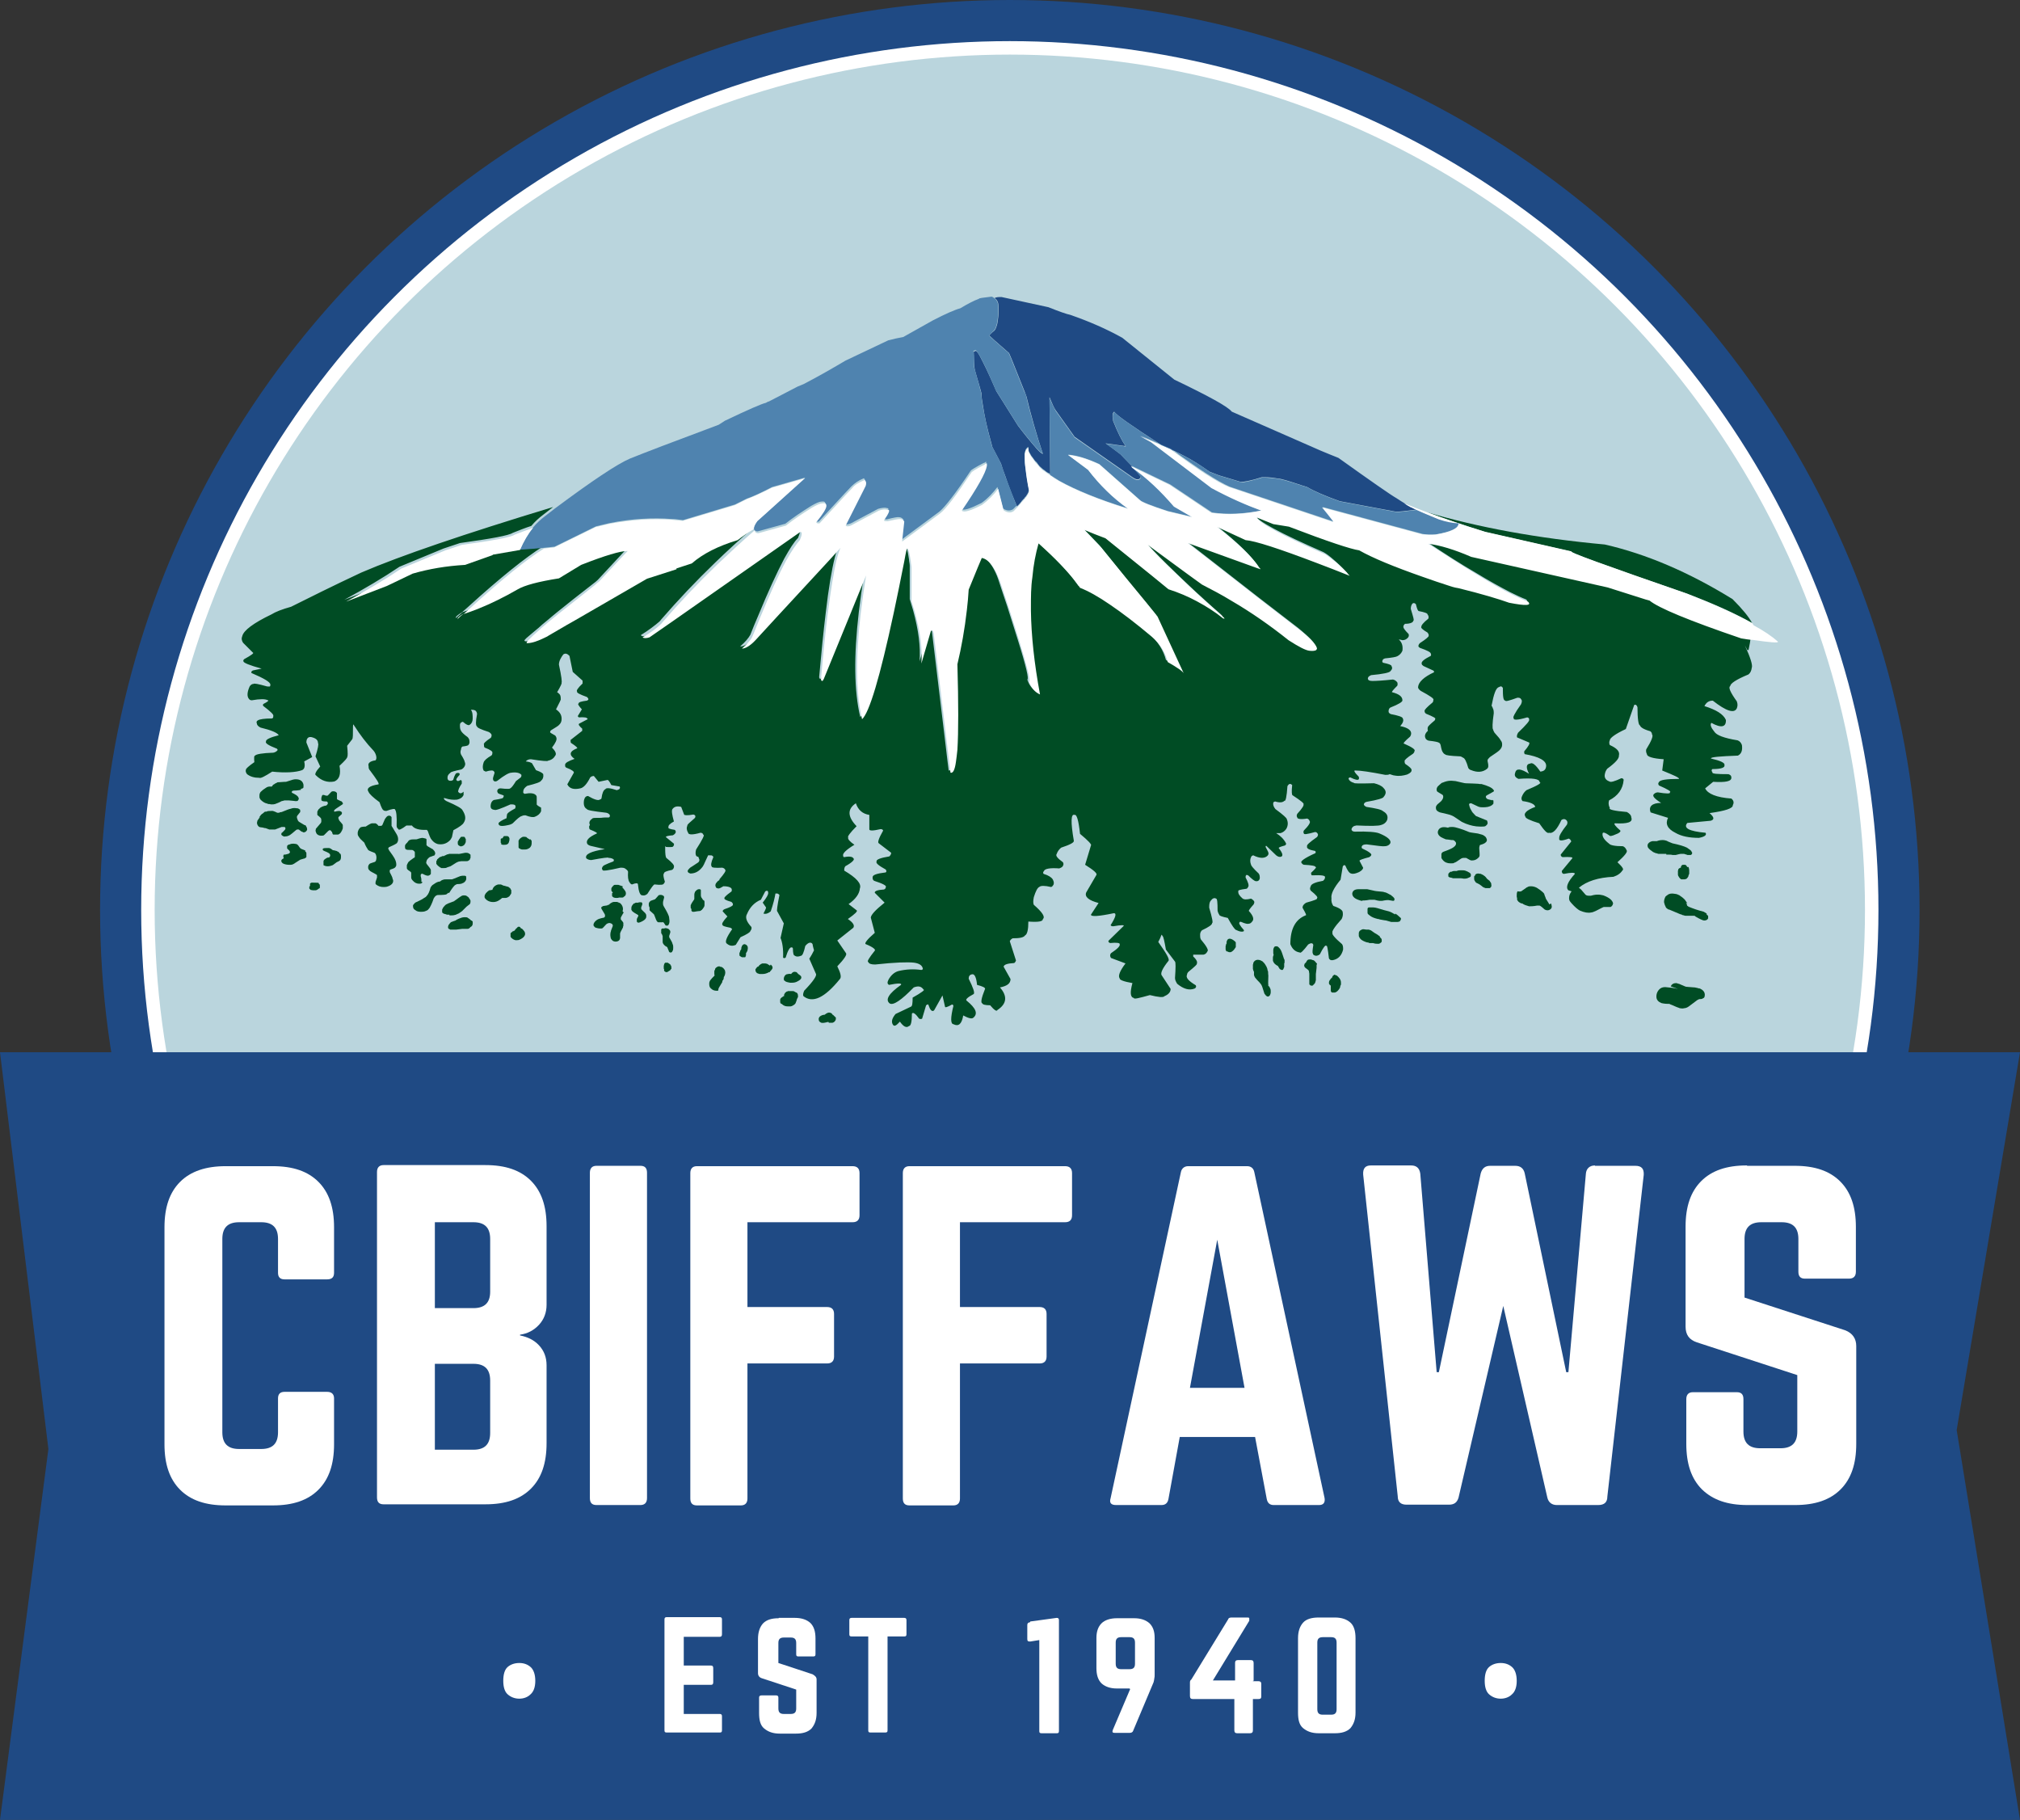 <?xml version="1.0" encoding="UTF-8"?>
<svg xmlns="http://www.w3.org/2000/svg" xmlns:xlink="http://www.w3.org/1999/xlink" id="Layer_1" version="1.1" viewBox="0 0 555.1 500">
  <rect x="0" y="0" width="555.1" height="500" fill="#333333" stroke="none"/>
  <defs>
    <style>
      .st0 {
        fill: none;
      }

      .st1 {
        fill: #bad5dd;
        isolation: isolate;
      }

      .st2 {
        fill: #4f83af;
      }

      .st3 {
        fill: #fff;
      }

      .st4 {
        fill: #1f4a84;
      }

      .st5 {
        fill: #004c24;
      }
    </style>
  </defs>
  <g>
    <circle class="st4" cx="277.5" cy="250" r="250"></circle>
    <circle class="st3" cx="277.5" cy="250" r="238.7"></circle>
    <circle class="st1" cx="277.5" cy="250" r="235"></circle>
  </g>
  <g>
    <path class="st0" d="M78.1,227c-.2-.1-.5-.2-.8,0-.2,0-.8.3-1.8.7h-1.6l-.8-.3s-.3,0-.5-.1c-.3,0-.7-.2-1-.2s-.4-.2-.6-.2c-.5-.4-.6-.9-.4-1.4,0-.2.2-.4.3-.6,0-.2.3-.4.6-.6h-.4c.2-.3.4-.6.5-.6,0-.1.3-.3.5-.4.2-.1.4-.2.6-.3h.4c.4-.3.8-.4,1.4-.3.2,0,.8.2,1.6.5h.5c.2,0,.4,0,.7-.2,1.4-.5,2.2-.8,2.5-.9.5-.1.8-.2,1.1-.2h0c.2,0,.5,0,.9.1.3.1.5.3.6.5v.5c-.5.6-.7.9-.8,1v.9c0,.3.3.5.5.8l1.5.9s.2.2.4.3c.3.4.4.7.3,1-.2.4-.5.7-1,.7s-.3,0-.5-.2l-.8-.6h-.5s-.2,0-.3.2c-.8.7-1.3,1.1-1.6,1.3-.5.2-.9.4-1.3.4s-.5,0-.8-.2c-.2-.2-.3-.4-.3-.5s0-.3.2-.5c.5-.5.8-.9.9-1,0-.2,0-.4-.2-.6h0ZM80.2,217.5c.9.5,1.5.9,1.7,1.1.2.3.3.5.2.6,0,.1,0,.3-.2.4,0,.1-.3.2-.7.2,0,0-.6,0-1.9-.2h-1.1c-.3,0-.6.1-.8.2-.8.4-1.4.6-1.8.8-.3,0-.6.1-.9.1h-1c-.2-.1-.4-.2-.6-.2-.6-.2-1.1-.6-1.5-1-.2-.4-.3-.7-.3-.7v-.5c0-.3,0-.6.3-.9.5-.5.9-.8,1.4-1.1l.3-.2c.2-.1.5-.2.7-.2h.7c.2-.3.5-.5.6-.6.2-.1.4-.2.7-.4.2,0,.4-.1.8-.2,1.1,0,1.7,0,1.8-.1,0,0,.6-.2,1.9-.6.3,0,.6-.1.8-.1h0c1.3,0,2,.5,2.1,1.5v.6c0,.2-.2.3-.3.4,0,0-.3.1-.5.1-1,0-1.6.2-1.8.2-.4,0-.6.2-.7.3v.5h.1ZM84.5,235v.3h0c-.2.3-.3.4-.4.5h-.3c-.6.3-.9.4-1,.4l-1.4.9s-.2.1-.3.2c-.5.2-1,.3-1.3.3-.6,0-1.1,0-1.6-.3-.4-.2-.6-.5-.6-.8s.2-.5.7-.7v-.9s0-.1.2-.1c.4,0,.8-.1,1-.2.2-.1.3-.2.4-.3v-.5h0l-.7-.7v-.7l.2-.2s.2,0,.5-.2c.4-.1.7-.2.9-.2h.2c.4,0,.8,0,1,.2,0,0,.2.1.2.2.3.4.5.7.6.8,0,0,.4.2,1.2.6,0,0,.2.1.3.2.2.2.4.4.4.6v.7h-.2ZM88.1,243.5h0c0,.2,0,.3-.2.3s-.2.2-.3.2c-.2.1-.4.2-.7.3h-1.4s-.2-.1-.2-.2h0c0-.1,0-.2-.2-.2v-.5h0c0-.2,0-.3.2-.3v-.5h0v-.2l.2-.2s.3,0,.4-.1h2s.2,0,.2.1h0c0,.2.2.3.2.4v.9h-.2ZM93.3,236.2c0,.1-.4.3-.9.5-.3.3-.6.5-.8.6-.3.2-.6.3-.9.4-.4,0-.7.1-.9.1-.3,0-.6,0-.8-.2,0,0-.2-.2-.2-.3v-.8h0c0-.2,0-.3.2-.5,0-.1.2-.2.4-.3.2,0,.4-.2.7-.3h.2s.2-.2.3-.4c0-.3,0-.5-.2-.7,0,0-.2-.2-.3-.2-.2,0-.5-.2-1.1-.5-.2-.1-.3-.2-.4-.3s0-.2,0-.3c.3-.2.6-.2.9-.2h.9s.2,0,.3.1c.4.3.7.4.7.5h.2l.8.2c.2,0,.3.1.4.2.2.2.3.3.4.4l.2.6v.4c0,.4,0,.7-.3.9h.2ZM94.3,221.3l-1.8,1.2c-.3.3-.5.5-.5.6s0,.2.2.2c.7-.2,1.2-.3,1.3-.2.3,0,.5.2.6.4v.5l-.9.8v.4c0,0,0,.3.2.5.6.7.9,1.1,1,1.3s0,.5,0,.9c-.3.9-.7,1.5-1.3,1.7-.6.1-1,.2-1.3,0,0,0-.2-.1-.2-.2l-.2-.6s0-.2-.2-.2c-.2-.2-.3-.3-.5-.2,0,0-.2,0-.3.2-.6.6-.9,1-1.1,1.1-.2.2-.5.2-.8.2s-.7,0-.9-.2l-.3-.3v-.2c-.2-.1-.3-.3-.3-.4v-.8c0-.1.4-.6,1.2-1.4.2-.4.3-.7.3-.8,0-.3,0-.6-.2-.8,0-.2-.4-.4-.9-.8v-.9c0-.3.2-.4.3-.6,0-.2.2-.3.4-.4.4-.4,1.1-.6,1.8-.7.2-.3.4-.5.4-.6,0-.2,0-.4-.3-.5-.8,0-1.2,0-1.3-.2,0,0-.2-.3-.2-.6s0-.7.2-.8c0-.1.2-.2.3-.2,0,0,.3,0,.8.2h.4s.4-.4,1-1c.2-.1.4-.2.6-.2h0c.5,0,.8.2,1,.5v1.6l.2.2c.8.3,1.2.5,1.2.6.3.2.4.3.4.5v.5-.3h-.3ZM109.1,231.6c0,.2-.8.5-2,1-.2.2-.3.3-.3.5s0,.2.2.4c.8,1.1,1.3,1.8,1.5,2.2.4.9.6,1.4.5,1.8,0,.3,0,.5-.4.8,0,.1-.5.3-1.2.5,0,0-.2.2-.2.3v.4c.4.8.7,1.4.8,1.9v1.1c-.2.4-.5.6-1,.8s-1,.3-1.5.3c-.8,0-1.6-.2-2.2-.8,0-.1-.2-.3,0-.6l.4-1.2v-.6c0-.1-.2-.2-.3-.3-1-.5-1.5-.8-1.6-.9-.3-.3-.5-.5-.5-.7,0-.5,0-.8.3-1.2,0-.1.5-.3,1.5-.6,0,0,.2-.1.3-.3.3-.6.4-1.1,0-1.7,0-.2-.2-.4-.4-.5-1.1-.4-1.6-.7-1.8-.9-.2-.3-.6-.9-1-1.9-.7-.6-1.2-1.1-1.5-1.6-.2-.4-.3-.6-.3-.7v-.5c0-.6.4-1.1.8-1.4.2-.1.7-.2,1.4-.2.9-.6,1.5-.9,1.7-.9h1c.4.2.6.4.8.7.3.1.6.1.8,0,0,0,.2-.1.3-.3,0-.2.3-.7.6-1.4,0-.2.2-.4.4-.6.2-.3.5-.5.8-.5h0c.3,0,.5,0,.6.4v2.3l1.4,2.3c.3.7.4,1.2.4,1.5s-.2.8-.4,1h.2-.1ZM112.8,241v-1.3s0-.2-.2-.3c-.4-.3-.7-.5-.8-.6,0-.2-.2-.4-.2-.5v-.7c0-.3.2-.6.4-.8,0-.2.2-.3.4-.4.6-.4.9-.7,1.1-.8l.3-.3c.2-.3.2-.7,0-1.2,0-.2-.2-.4-.5-.6,0,0-.5,0-1.5-.1,0,0-.2,0-.4-.1-.3-.2-.4-.5-.4-.8v-.3c.2-.2.3-.4.3-.5s.2-.2.3-.3c0-.2.2-.3.3-.4,0-.1.3-.2.4-.3.3-.2.9-.3,1.9-.2,1.1-.3,1.6-.4,1.6-.4h0c.6,0,.9.2,1.1.4,0,.1.2.2,0,.3v1.3c0,.1.2.2.3.3l1.2.7s.2.1.4.3c.3.3.5.6.5,1s0,.3-.3.5h-.2c-.2.2-.5.2-.8.4,0,0-.3.1-.5.3-.3.3-.5.6-.6,1v.6c.7.9,1.1,1.5,1.2,1.7.2.3.2.7,0,1.1-.2.3-.5.5-.9.5s-.6-.1-1.3-.5h-.4s-.2.3-.2.6,0,.5.2,1.1v.4c0,.3-.5.5-.9.5-.7,0-1.3-.3-1.8-.9-.2-.2-.3-.5-.4-.8h.4ZM120,246.3c-.2.1-.4.4-.6.7-.6,1.5-1,2.4-1.2,2.7-.3.3-.6.5-.8.7-.2.1-.6.2-1.2.3h-.6c-.3,0-.6-.1-.9-.2s-.5-.2-.6-.4c-.3-.3-.5-.7-.4-1.2,0-.3.3-.5.6-.7,1.3-.7,2.1-1.1,2.3-1.2.4-.2.7-.5.9-.7.3-.3.6-1.1,1-2.2,0-.2.3-.4.5-.7.3-.3.6-.5.9-.6.6-.2,1-.4,1.2-.4.2-.2.5-.4.9-.5.2,0,.5-.1.7-.1h1.7s.9-.2,2.3-.9c.3-.1.6-.2.7-.1h.5c.2,0,.2.1.3.2v.2c.2.5,0,.9-.3,1.3-.2.1-.4.3-.7.4,0,0-.6.1-1.4.2-.2,0-.5.2-.7.4-.3.2-.8.9-1.5,2.1,0,.1-.3.3-.5.4-.2.1-1,.2-2.4.2s-.4.1-.5.2h-.2ZM125.7,234.7s.7,0,1.9-.3h.4c.3,0,.6,0,.7.1h0c0,.1.2.2.2.2,0,0,0,.1.2.2v.8c0,.3-.2.4-.2.5,0,0-.2.2-.3.2-.2,0-.4.1-.6.2h-1.4c-.2,0-.4,0-.7.1-.3,0-.5.2-.7.3-.9.6-1.4.9-1.6,1s-.5.2-.9.3c-.3,0-.6.1-.9.2h-.7s-.3-.2-.4-.2c-.4-.2-.8-.6-1-1s-.2-.5,0-.7c0-.1,0-.2.2-.4,0,0,.2-.2.4-.4.2-.2.4-.3.7-.4,0,0,.3,0,.5-.1h.3c0-.1.3-.2.6-.3.2,0,.4-.1.7-.2h2.6ZM125.5,231.5v-.4c0-.2.2-.3.2-.3,0-.3.3-.5.4-.6l.2-.2h0c0-.1.2-.2.3-.2h.5c0,.1.3.2.4.4,0,0,0,.2.2.3v.7c0,.3-.2.7-.5.9-.3.3-.6.4-.9.4s-.7-.1-1-.3c-.2-.2-.3-.4-.3-.7h.5ZM122,251.1c-.2,0-.3-.2-.4-.4h0v-.7c0-.2,0-.4.3-.6.4-.5.7-.8,1-.9.2-.1.3-.2.4-.2l1.6-.6s.3-.2.4-.3c.8-.6,1.2-.9,1.4-1,.4-.2.7-.3.9-.3h0c.3,0,.6,0,.8.2.3.2.5.4.6.6,0,0,0,.2.2.3l.2.4c0,.3,0,.5-.2.7h0c0,.1-.9.8-.9.8l-1.2,1.2s-.3.2-.7.5c0,0-.3.2-.8.4-.2,0-.4.1-.6.2-.3,0-.7.1-1.2.1h-.6c-.3,0-.5,0-.7-.2,0,0-.2,0-.3-.1h-.2ZM129.5,254.5c0,.1-.2.2-.4.3l-.2.2s-.3.2-.6.2h-1.4l-1.6.2h-2.1c0-.1,0-.2-.2-.2-.2-.2-.2-.5,0-.7v-.2c.2-.1.3-.3.4-.4l.2-.2c.2-.2.3-.3.4-.3.3-.2.7-.3,1.1-.4.2-.2.5-.3.9-.5.5-.2,1-.3,1.5-.4h.2c.3,0,.6,0,.8.2.4.3.6.5.8.6l.3.3v.6c0,.3-.2.5-.3.7h.2ZM139.4,246.4c-.2.1-.4.2-.7.2h-.9c-.6.6-1.3,1-2,1.1s-1.3,0-1.9-.3c-.7-.4-1-.9-.9-1.4v-.2c0-.2.3-.4.4-.5,0-.2.3-.3.4-.4,0-.1.3-.2.5-.3h.3c.2-.2.4-.2.6-.3.3-.8.8-1.3,1.6-1.5h.7s.3.1.7.3c.5.1.9.2,1.2.3,0,0,.3.1.5.3s.4.4.4.6v.7c0,.3-.2.5-.3.5l-.6.6v.3h0ZM137.2,231.2v-.2h0c0-.3.3-.3.5-.3,0-.2.3-.4.4-.5h.7c.3,0,.6.1.8.3h0v.8c0,.5-.2.8-.4,1s-.5.3-.9.3-.2,0-.3,0h-.3c-.2,0-.3-.1-.4-.2l-.2-.2v-.6l.2-.4h-.1ZM143.5,257.7c-.2.2-.5.3-.9.5,0,0-.3,0-.6.1-.5,0-.9,0-1.3-.4,0,0-.2-.2-.3-.3,0,0,0-.1-.2-.3v-.9l.2-.2s.2-.1.3-.2h.2c0-.2.2-.2.4-.3,0-.3.4-.5.7-.8s.4-.2.5-.3h0s.2,0,.3.1l.3.4c.3.3.5.5.7.8.2.3.3.5.2.8,0,.4-.3.7-.7,1h.2ZM145.5,233c-.4.3-.8.5-1.4.5h-.7c-.2,0-.4-.1-.6-.2-.2-.1-.3-.2-.4-.4v-.7h0v-.5h0v-.7c0-.1.2-.2.2-.3.2-.2.4-.4.6-.5.2,0,.3-.2.5-.2h.4c.2,0,.4,0,.5.1,0,0,0,.1.3.3.2.1.4.3.6.4,0,.1.2.3.3.5v.6c0,.5-.2.9-.5,1.2h.2,0ZM170.4,252.4c.4.5.7.8.7,1v.8c0,.1,0,.2-.1.4-.5,1-.8,1.5-.8,1.7v1.3s0,.2-.1.3c-.2.3-.6.5-1.1.6-.4,0-.7,0-.9-.3-.3-.3-.4-.6-.5-.9v-1.4c0-.1,0-.2.1-.4.4-.7.5-1.2.5-1.3,0-.2,0-.4-.3-.6-.3-.2-.6-.3-1.1-.1-.2,0-.6.5-1.2,1.1-.3.2-.6.3-.8.3-.5,0-.9,0-1.2-.2-.2,0-.3-.2-.4-.2-.1-.1-.2-.2-.2-.4v-.2c0-.5.3-.9.9-1.4.3-.2,1-.4,1.9-.6.1,0,.2-.1.2-.2v-.7l-.9-1.5v-.5c.2-.2.4-.3.6-.3.7,0,1.1,0,1.2-.1h.2c.2-.4.4-.5.6-.7.2-.1.5-.2.8-.3h.9c.5.2.8.3.9.4.5.4.7.9.7,1.6s0,.3-.1.6c0,0-.2.5-.7,1.2,0,.1-.1.3-.1.4v.3l.3.3h0ZM171.7,246.2c-.1,0-.3.1-.5.2h-.8c-.3,0-.5.1-.7.1-.5,0-.9-.2-1.1-.4,0,0-.1-.1-.1-.2v-.2h0v-.4c0-.1.1-.2.2-.2-.2-.2-.4-.4-.4-.6v-.5s.2-.2.3-.5l.3-.3c.1,0,.3-.1.5-.2h.8c.3.1.6.2.9.3.2,0,.3.1.4.2.3.2.5.5.7.8.2.4.3.7.4,1,0,.4-.2.7-.6.9h-.3,0ZM177.2,252.9c-.3.2-.6.4-.9.5-.4.2-.7.2-.7.2-.1,0-.2,0-.4-.2h0v-.8s.2-.3.4-.8v-.2s-.1-.2-.2-.2c-.7-.4-1.1-.7-1.4-.9-.1-.2-.2-.3-.2-.3,0,0,0-.2-.1-.2v-.5c0-.4.3-.8.7-1h.2c.1-.2.3-.2.5-.3h.5s.2,0,.5-.1h.4c.1,0,.2.2.2.3v.3l-.3.8v.4s.1.2.2.2l1.2,1.2c.2.3.3.5.2.8,0,.4-.2.7-.6,1l-.2-.2h0ZM180.7,253.1c-.1-.1-.2-.3-.3-.5-.4-1-.6-1.5-.6-1.5-.8-.7-1.2-1.1-1.2-1.1-.1-.2-.2-.5,0-.7h-.1c-.3-.8-.2-1.3.3-1.7,0,0,.5-.3,1.2-.5l.9-.9c.2-.1.3-.2.4-.3.5-.1.9,0,1.2.3s.2.3.1.4c0,0,0,.4-.3,1.2v.6c0,.2.1.4.2.6.6.9.9,1.6,1.1,2,.2.4.3.9.4,1.3.1,1,0,1.7-.4,2-.2.1-.3.2-.5,0,0,0-.2-.2-.6-.8-.1-.1-.2-.2-.3-.2h-1.1c-.1,0-.2,0-.3-.2h0ZM184.5,266h0c0,.2-.1.3-.2.4-.1.1-.3.2-.5.4-.3.2-.5.3-.6.3-.2,0-.5,0-.7-.3h0v-.5h-.1v-.2h0v-.7s0-.2.1-.3h0c.1-.3.2-.4.3-.4h0s.1,0,.2-.1h.5l.6.4h0c.2.2.3.4.3.7v.3h0ZM185,261.7c-.1.2-.3.4-.5.4s-.3,0-.4-.2c0,0,0-.1-.1-.2-.2-.5-.3-.9-.4-1,0-.1-.2-.2-.2-.2-.3-.2-.4-.3-.5-.3l-.2-.2c-.2-.3-.3-.5-.4-.8v-1.6c-.1-.3-.3-.5-.4-.8v-.2c-.1-.1-.1-.4-.1-.6v-.2s0-.2.1-.2c0,0,.1-.1.2-.1h.5c.2,0,.3-.1.5-.1h0c.3,0,.6,0,.8.3.2.2.4.4.4.6v.3s0,.3-.3.9v.4c0,.2.1.4.2.5l.9,1.8c.1.4.2.7.2,1s0,.7-.2,1v-.5h-.1ZM193.5,248.9c0,.2-.2.5-.3.7,0,.1-.1.2-.2.3l-.2.2h-.1c-.2.2-.4.3-.6.4-.3,0-.7.1-1.4.2h-.5c-.2,0-.3-.2-.3-.3v-.2h0v-.3h0c-.1-.2-.2-.3-.2-.3v-.7c0-.2.1-.4.3-.6,0-.1.3-.4.6-.9,0,0,.1-.2.1-.3v-1.1c0-.3.1-.5.2-.7h0c0-.2.1-.3.2-.3,0,0,.2-.1.2-.2.3-.2.6-.3.8-.3h0c.3,0,.4,0,.4.3v1.5s0,.2.1.4c.3.4.4.7.5.9,0,0,0,.2.2.4.1.4.1.7,0,1h.2ZM198.9,268.2s0,.1-.1.2h0c0,.4-.2.7-.3,1v.3c-.1,0-1,1.5-1,1.5,0,0-.1.3-.2.7,0,.1-.2.2-.5.2-.5,0-1-.2-1.5-.6-.4-.4-.6-.9-.5-1.4,0-.3.2-.6.3-.9.3-.4.7-.8,1.2-1.3,0-.1,0-.3-.1-.6v-.6c0-.2,0-.3.1-.4v-.2c.2-.2.4-.4.6-.5.3-.1.5-.2.6-.2.5-.2,1,0,1.4.8.3.5.2,1.1-.1,1.9h.1ZM205.6,261.2c0,.1-.2.3-.4.7v.6h0c0,.1,0,.2-.1.3l-.2.2h-.8c-.2,0-.3-.2-.5-.3,0,0-.1-.1-.2-.2h0v-.6c0-.2,0-.3.2-.5.1-.2.2-.4.3-.5,0-.4,0-.7.2-.9.2-.3.5-.5.8-.4h0c.3,0,.6.1.8.3.2.2.3.5.3.9s0,.4-.1.6l-.3-.2ZM212.2,266.3c0,.2-.2.4-.4.6-.1.1-.2.2-.4.3h-.2c-.6.5-1.2.7-1.7.7h-.8c-.3,0-.5-.1-.7-.2-.4-.2-.5-.5-.5-.9v-.2c0-.2.2-.3.3-.4.2-.2.4-.3.6-.4,0-.2.2-.3.3-.4.2-.1.4-.3.7-.4h.8c.2,0,.4,0,.5.1.3.2.6.4.8.5.1,0,.2.2.2.2.3.2.4.5.3.8l.2-.3h0ZM219.1,273.9c0,.1-.2.3-.3.6-.1.5-.2.8-.3.9,0,.2-.2.3-.4.6-.2.2-.5.3-.7.4-.1,0-.3,0-.5.1h-.6c-.7,0-1.2-.2-1.7-.6h-.1c0-.2-.1-.3-.2-.4,0,0,0-.2-.1-.3v-.7c0-.2.2-.4.5-.6.1,0,.2-.1.4-.2h.2v-.6c.2-.3.3-.5.5-.6s.3-.2.3-.2h1.4c0-.1.1-.1.1-.1h0c.2,0,.4,0,.6.1h.1c0,.1.2.2.2.2,0,0,.1.1.2.2.2.3.3.6.2,1l.2.2h0ZM220.3,268.7c0,.3-.4.6-1,.9-.5.2-1,.3-1.6.4h-1.1c-.1,0-.2-.1-.3-.2-.1,0-.2,0-.3-.1,0,0-.2-.1-.2-.2,0,0-.1-.2-.3-.3,0-.2-.1-.3,0-.5,0-.4.3-.8.7-1s.8-.3,1.3-.1c.3-.3.6-.5.9-.5h.1c.3,0,.4,0,.5.1h0c.2.2.3.4.4.4.3.2.5.4.7.5.3.2.4.5.3.7h0ZM229.3,280.8s-.2.1-.3.2c-.1,0-.3,0-.4.1h-1.2v-.2c-.7.2-1.3.3-1.7.2-.4-.1-.6-.4-.7-.8,0-.4,0-.7.4-1s.8-.4,1.2-.4c.2-.2.5-.4.8-.5.2,0,.3-.1.5-.1h0c.2,0,.4,0,.6.2,0,0,.2.2.4.5.3.3.6.5.6.6.1.1.2.3.2.4,0,.3-.1.6-.4.9h0ZM339.6,259.8v.2c-.1.3-.2.5-.4.6-.3.4-.7.6-1,.7h-.1c-.1.1-.2.1-.3.1-.2,0-.4,0-.5-.1h-.2c0-.1-.2-.2-.2-.3h0c0-.2-.1-.3-.1-.4v-.9c0-.1,0-.3.1-.4.1-.2.2-.4.2-.4,0-.3,0-.5.1-.7.1-.3.4-.5.7-.5h0c.4,0,.8.2,1.3.6.2.2.3.3.4.5v.3h0v.7h0ZM349.3,273.5c-.3.3-.5.5-.6.4-.3,0-.5-.2-.7-.5-.1-.2-.2-.4-.3-.5-.5-1.3-.8-2.1-.9-2.4,0-.2-.2-.3-.4-.5-.4-.4-.7-.8-1.1-1.1h0c-.2-.3-.3-.6-.4-.9v-.9c0-.2-.2-.4-.3-.8v-1.2c0-.1,0-.3.1-.4.2-.3.3-.5.3-.5.2-.3.6-.4,1-.4h0c.3,0,.5,0,.8.2.1,0,.2.1.4.2.3.2.5.4.5.5.2.2.4.5.5.8,0,0,.1.3.3.6,0,.2.1.3.1.5,0,.3.2.7.2,1.2v2.6c0,.1,0,.2.1.4.4.5.6.8.7,1,.1.3.2.6.2,1s0,.6-.2.9l-.3-.2h0ZM353,265.2v.4c0,.2-.1.3-.2.5s-.2.3-.4.3-.3,0-.5-.2l-.2-.2-.2-.4v-.2c-.6-.2-.9-.5-1.1-.7s-.4-.5-.5-.9v-.8c0-.3,0-.6.2-.8,0-.2,0-.4-.1-.6v-.8c0-.5.3-.8.6-.9h.5l.3.2.3.3.3.4.2.4.2.5.2.6.2.6.2.7v.8c.2,0,.2.2.2.3v.4h-.2ZM362,266.2l-.2,1.7v1.7c-.1.5-.3.8-.4,1,0,.1-.2.2-.3.3,0,0-.2.1-.3.1h-.2c-.2,0-.3,0-.4-.2,0,0,0-.1-.2-.3v-2.8c0-.2,0-.4-.1-.6,0-.1-.1-.2-.2-.4-.5-.4-.8-.6-.9-.7s-.2-.3-.2-.5v-.2c0-.2,0-.3.1-.3,0-.2.2-.3.4-.4,0-.2.1-.4.3-.5.2-.2.4-.3.7-.3h.4c.2,0,.4.1.6.2.2,0,.3.2.5.4l.2.2.2.3v.3c.1,0,.2.4.2.4h0v.8l-.2-.2ZM368.6,270.5c0,.2,0,.3-.1.5v.2c-.1.2-.2.3-.3.5-.4.6-.8,1-1.3,1.1h-.6c-.2,0-.3-.2-.4-.3,0,0,0-.2-.1-.3v-1.2h0c-.2-.3-.3-.4-.4-.5,0-.2-.1-.3-.1-.4,0-.3.1-.5.3-.8l.5-.5c.1-.3.2-.5.2-.5,0,0,.1-.2.2-.2,0,0,.1-.1.3-.2h.1c.1,0,.3,0,.5.3.4.3.7.6.9.9.3.4.4.8.4,1.2v.4-.2h-.1ZM371.4,245.4c.1-.8.7-1.2,1.8-1.2h2.3l1.8.4c.2,0,1,.1,2.4.3.3,0,.6.1.9.2.4.2.7.3,1,.5l.4.2c.2.2.5.3.6.5.2.2.3.3.3.5v.2c.1.3,0,.4-.3.4,0,0-.5,0-1.2-.2h-.5c-.2,0-.7,0-1.3.2h-.7c-.2,0-.7-.1-1.4-.3h-1.3c-.6,0-1.1.1-1.5.2h-.8c-.2,0-.5-.1-1-.3-1.1-.4-1.6-.9-1.6-1.7h.1ZM379.7,258.6c0,.2-.2.3-.4.4-.1,0-.2,0-.4.1h-.3c-.3,0-.8,0-1.3-.2h-1c-.2,0-.4,0-.7-.2-.3,0-.7-.2-1-.4-.3-.2-.5-.3-.6-.4-.2-.2-.4-.5-.5-.7,0-.1,0-.3-.1-.4v-.6c0-.2.2-.5.3-.7.3-.2.6-.4.9-.4h.1c.3,0,.5,0,.7.1h.7c.1,0,.3,0,.6.2,0,0,.2.1.3.2l.7.5c.5.3.9.6,1.1.7.1,0,.3.2.4.3.2.2.4.5.5.7v.8h0ZM384.6,253.4h-.2c-.1.2-.2.2-.4.2h-1.7c-.8-.3-1.3-.4-1.4-.4-.2,0-.8-.2-1.8-.3-.1,0-.3,0-.4-.1-.9-.3-1.7-.6-2.2-.9-.3-.3-.6-.5-.7-.8-.2-.4-.2-.8,0-1.1,0-.2.2-.3.4-.4h1.1c.3,0,.7,0,1.2.2,1.3.4,2.3.7,3.2.9.6.2,1.1.5,1.6.8.4.3.8.7,1.4,1.1.1.1.2.3.2.4,0,.3-.2.5-.4.6v-.2h0ZM404.2,240.4c0,.1-.1.3-.3.4-.4.3-.8.4-1.3.4h-.4c-.4,0-.7-.1-.8-.1h-2.1c-.3,0-.5,0-.8-.2-.2,0-.4-.2-.5-.4v-.3h0v-.3c.1-.2.3-.4.6-.5h.3c.2-.2.4-.2.6-.2h.8c.4-.1.9-.2,1.2-.2h0c.6,0,1,0,1.4.2.2,0,.5.2.8.4.1,0,.2.2.3.2h0v.4h0l.2.2h0ZM404.3,236.4c-.1,0-.3,0-.5-.2l-.9-.5c-.3,0-.6-.1-.8,0-.2,0-.4.1-.6.2-1,.6-1.6,1-1.8,1.1-.3.1-.7.2-1.1.2-.8,0-1.5-.3-2.1-.9-.2-.2-.3-.4-.3-.6v-1.1c.1-.3.3-.5.6-.6,1.4-.5,2.3-.9,2.7-1.2.6-.4.8-.8.7-1.3-.2-.3-.4-.6-.8-.7h-.4c-.8,0-1.4-.1-1.6-.2-.5-.2-1-.3-1.3-.6-.6-.3-.9-.8-.9-1.4s.4-1,.9-1.2c.4-.1,1.1-.1,1.9,0,.3-.1.7-.2,1.1-.2h.1c.6,0,1.2.1,1.9.4.6.2,1.5.6,2.7,1,.2,0,1,.2,2.4.4.4,0,.7.2,1.1.3.4.2.8.4,1.1.7.2.2.3.5.3.8s-.1.5-.4.7c-.2.2-.6.3-1.3.6-.1,0-.2.2-.3.3,0,.2-.1.4-.1.7.1,1.1.2,1.7.1,1.9,0,.4-.4.7-.9,1.1-.5.3-1,.4-1.4.3h-.1ZM409.6,243.4c0,.2-.2.3-.4.4h-1.2c-.3,0-.5-.2-.7-.3s-.5-.3-.9-.7c-.4-.2-.7-.3-.8-.4-.2-.2-.4-.3-.4-.4s-.2-.4-.3-.7v-.6c0-.1.1-.3.2-.4v-.2c.4-.2.6-.3.9-.3h.1c.2,0,.5,0,.7.1.2,0,.4.1.4.2.1,0,.2.1.3.2.2.2.4.3.6.5s.4.4.4.5c0,0,.3.2.5.4l.2.2h0c0,.3.2.5.2.7v.6l.2.2h0ZM410.8,220.9c0,.2-.2.3-.4.5-.7.4-1.5.6-2.5.6s-.9,0-1.3-.2l-1.9-.9c-.4,0-.6,0-.6.3.1.6.3,1.2.6,1.6.3.5.6.9,1,1.3l.3.3,2.7,1.1c.2,0,.3.2.4.3,0,.2.1.4.1.6s0,.3-.2.4l-.2.2c-.4.2-.9.3-1.7.3-1.3,0-2.7-.3-3.9-.8-.3,0-.6-.3-1.1-.5-1.6-1.1-2.6-1.7-2.9-1.8-.4-.2-1.5-.5-3.1-.8-.5-.2-.8-.4-1-.7s-.2-.7,0-1.1c0-.1.2-.2.3-.4.7-.5,1.1-.9,1.2-1.1.2-.3.4-.6.4-1s-.1-.5-.3-.6c-.9-.5-1.4-.8-1.4-.9-.2-.2-.2-.6,0-1,.1-.3.3-.6.7-.8.5-.3.8-.5.9-.6.7-.3,1.4-.5,2.2-.5h.2c.3,0,.7,0,1.1.1,1.5.4,2.4.6,2.8.6h3.8l.5.2c1.8.4,2.9,1,3.3,1.6v.5l-1.8,1c-.2.1-.3.3-.3.5s.1.4.4.5c0,0,.6.2,1.5.4.3,0,.4.2.5.3.2.3.2.6,0,.7l-.3-.2h0ZM425.8,250c-.2.2-.5.3-.9.3s-.5,0-.7-.2c-.7-.7-1.2-1-1.5-1.1h-.6c-1.1.2-1.8.2-2.2.2-.7-.2-1.3-.4-1.9-.6h-.3c-.2-.2-.4-.3-.5-.4-.3-.2-.4-.4-.4-.4l-.2-.4v-.4c0-.2-.1-.4-.1-.6,0-.4,0-.7.2-1.1,0,0,.1,0,.2-.1h.8l1.3-.9c.1,0,.3-.2.5-.3.3-.1.6-.2.9-.2h0c.5,0,1,.1,1.6.4.2.1.4.2.6.4l.3.2c.5.4.9.7,1.1,1,0,0,0,.2.1.3.2.6.3.9.4,1.1.5.8.9,1.4,1,1.6,0,0,.1.3.2.7,0,.3,0,.6-.3.9l.4-.4ZM454.3,234.3c-.7-.4-1.1-.8-1.4-1.2s-.3-.8,0-1.1.7-.6,1.2-.7c.4,0,.7-.1,1.2,0,.5-.2,1.1-.3,1.7-.3h0c.4,0,.7,0,1,.2.1,0,.6.2,1.6.7,1.9.4,3.2.7,4,1.2.1,0,.4.2.7.5.3.2.5.5.6.7s0,.4,0,.6c-.1.1-.2.2-.3.2h-.9c-.1,0-.4-.1-.9-.3h-1c-.1,0-.6.1-1.3.3h-.9c-.3,0-.6,0-1.1-.1h-2.8c-.2,0-.4,0-.8-.2-.3-.1-.5-.2-.7-.3v-.2h0ZM463.9,240v.6c-.2.3-.3.5-.5.6,0,0-.2.2-.3.2-.2,0-.4.1-.7.1h-.6c-.2-.1-.4-.3-.6-.5h0c0-.1,0-.2-.1-.3,0-.2-.1-.3-.2-.5,0-.3-.1-.5,0-.8v-.3s0-.2.1-.3h0c.2-.3.4-.4.7-.5,0-.3,0-.5.2-.6.1,0,.2-.2.4-.2h.7s.1,0,.2.1c.1,0,.2.2.3.4,0,.3.2.6.2.9v1h.2,0ZM468.6,274c-.1.2-.3.3-.5.4,0,0-.4.1-.9.2-.2,0-.3,0-.5.2l-2.4,1.8c-.4.3-.9.5-1.3.5h-1.2c-.2,0-.5-.1-.8-.3-1.1-.5-1.8-.8-1.9-.8-.2,0-.4,0-.6-.1-1,0-1.6-.2-1.7-.2-.8-.3-1.3-.8-1.4-1.5,0-.9.2-1.7.8-2.3s.9-.5,1.6-.6c1.1,0,2.2.2,3.5.5l-2-.7c.3-.6.8-.9,1.5-.9s.5,0,.8.2c1.3.6,1.9.8,1.9.8,0,0,.9.1,2.5.2.5,0,.9.2,1.2.3,1.3.5,1.8,1.3,1.5,2.4h-.1ZM469.3,252c0,.4-.4.6-1,.6s-.6-.1-1-.3l-.6-.3-.9-.5c-.2,0-.3-.1-.4-.2h-2.3c-.3,0-.6,0-.9-.2-.3,0-.5-.2-.5-.2l-3.1-1.3c-.1,0-.3-.2-.6-.3-.1-.1-.2-.2-.3-.3-.3-.5-.4-.8-.4-1v-1.3c0-.2.2-.4.3-.7.1-.1.2-.2.4-.3.4-.3.8-.5,1.3-.5h.3c.6,0,1.1.1,1.4.3.2,0,.5.2.7.4l.3.2c.2.2.4.4.7.6.1,0,.4.5.9,1.2l-.4-.2c0,.1.2.3.2.4s.1.3.1.4c.2.2.3.3.4.3,1.2.6,2.6,1,4.2,1.4.2,0,.5.3.8.5.2.1.3.3.4.4v.9h0ZM481.1,175.2c-.1.9-.3,2-.6,3.4,1.5,3.5,2.2,5.6,1.9,6.2-.1.8-.4,1.4-.9,1.8-3.4,1.4-5,2.5-5,3.2-.6.3,0,1.7,1.8,4.2.2.8.1,1.4,0,1.9-.7,1.5-2.9.8-6.6-2.1-1.1,0-1.8.5-2.3,1.5,3.2.9,5.2,2.2,5.9,3.8,0,2-1.3,2.3-4,.8-.4.5,0,1.4.8,2.4.5,1,2.7,1.8,6.4,2.4.6.3,1,.7,1.2,1.3.3,1.4,0,2.3-1.1,2.9-5.1.2-7.6.4-7.4.8,2.6.6,3.9,1.2,3.7,1.8.3.8-.8,1.1-3.3,1.1-.3.2-.3.5,0,.9-.2.4,1.2.5,4.4.5.6.2.9.5.8.9,0,1-1.6,1.4-5,1.2l-2.2,1.8c.7,1.5,3.1,2.4,7.2,2.8.6.4.8,1,.4,1.8,0,.9-2.1,1.6-6.4,2.2,1.2,1.1,1.3,1.8.3,2.1l-6.4.6c-1.2,1.4.5,2.3,5,2.7.4.6-.2,1.1-1.8,1.4-2.6,0-4.8-.4-6.5-1.4-2.2-1.1-2.8-2.5-2-4.1l-4.8-1.5c-.5-1.7.5-2.6,2.9-2.6-2-1.2-2.6-2-1.9-2.5.2-.2.6-.4,1-.4,2.4.3,3.5.3,3.3,0,.5-.2-.5-.8-3-1.9-.3-.4-.3-.7,0-.9.2-.6,2.1-.9,5.5-.9.1-.2-1.4-1-4.6-2.3l.4-3.1c-3-.2-4.5-.7-4.6-1.4-.2-.4-.3-.9-.2-1.3,1.4-2.5,2-3.8,1.6-4.1,0-.3-.3-.6-.5-.9-1.7-.6-2.7-1.1-2.8-1.6-.4,0-.6-1.7-.7-5-.2-.6-.5-.8-.9-.6l-2.3,6.6c-3.1,1.4-4.5,2.5-4.4,3.1-.2.4-.2.9,0,1.3,2,.9,2.8,1.9,2.5,2.9,0,.7-1,1.9-3.2,3.6-.3.4-.6,1-.7,1.7,0,.9.3,1.5,1.3,1.8.3.3,1.3,0,3.3-.9.3,0,.5.2.6.5-.3,2.5-1.6,4.3-4,5.6-.3.6-.2,1.3.2,2.1-.5.4,1.1.8,4.7,1.1.8.3,1.2.8,1.2,1.5.4,1.2-1.1,1.8-4.5,1.6-.4,0,0,.7,1.5,2,0,.3-.2.5-.7.8-.9.5-1.6.7-2.1.7-1.4-1-2-1.2-2.1-.6-.2.7.4,1.6,1.8,2.7.3.4,1.5.6,3.8.7.5.2.8.5,1,1.1.4.4-.4,1.5-2.5,3.3,1.4,1.3,1.9,2,1.4,2.2-.4.8-1.3,1.4-2.5,1.8-4.1.2-7.3,1.2-9.5,3l.6.5,1.2,1.4c.2.2.5.3.9.3h.6c1.1-.2,1.8-.3,2-.3.4,0,.9,0,1.4.2,1.6.6,2.5,1.3,2.7,2.2,0,.5-.2.8-.7,1h-.5c-.9-.1-1.4-.2-1.4,0,0,0-.7.3-2.2,1.1-.4.2-.8.3-1.2.4-.9.2-1.9,0-3.1-.5-.6-.3-1.4-.9-2.3-2-.4-.5-.7-.9-.7-1.4s.2-1.3.7-1.9c-.3,0-.6-.1-.9-.3-.8-.8-.2-2.3,1.8-4.5,0-.4-1-.4-3,0-.4,0-.6-.4-.6-.8l2.9-3.5c.2-.4-.7-.5-2.7-.3-.4-.2-.6-.4-.5-.7l2.9-3.6c-.1-.4-.3-.7-.7-.8-1.9.7-2.8.7-2.6-.1-.1-.6.6-1.8,2.1-3.7.2-.4.2-.7,0-1.1-.4-.5-.9-.6-1.5-.2-1.2,2.6-2.3,3.7-3.4,3.5-.4.3-1.3-.6-2.7-2.6-2.6-.8-3.9-1.4-3.8-1.8-.6-.9.3-1.8,2.7-2.7,0-.7-1.3-1.2-3.5-1.6-.3-.3-.4-.8-.1-1.4.3-.7.7-1.2,1.2-1.6,3.1-1.3,4.3-2,3.6-2.2,0-.9-1.9-1.2-5.8-.9-.8-.4-1.1-.9-.9-1.7.3-1.2,1.6-1.1,3.8.3-.9-1.8-.8-2.7.3-2.8.6-.4,1.5.4,2.8,2.2,1,0,1.5-.5,1.6-1.5,0-1.5-1.9-2.6-5.9-3.3-.2-.2-.2-.4-.1-.8,1.2-1.4,1.6-2.2,1.3-2.4l-3.3-1.4c-.1-.4,0-.8.3-1.3,2.3-2.3,3.3-3.5,3-3.6,0-.3-.1-.5-.5-.6-2.7.8-4,.9-3.7.2-.4,0,.3-1.3,2-3.8.2-.6.2-1.1,0-1.4-.2-.3-.6-.4-1-.4-2.2.9-3.3,1.1-3.3.8-.5,0-.7-1.2-.7-3.5-.2-.5-.6-.5-1.1-.2-.7.2-1.4,1.9-2,5.1.1.2.2.4.3.6.2.5.3,1,.3,1.5-.4,2.7-.4,4.2-.2,4.4,0,.3.2.6.4.9.9,1,1.5,1.7,1.7,2.1.3.5.4,1,.4,1.3,0,.5-.3,1-.7,1.4-.2.3-1.1.9-2.5,1.8-.3.2-.5.5-.7.7-.1.2-.2.3-.1.5.2.8.2,1.3.2,1.4,0,.3-.1.5-.3.7-1.2,1-2.7,1.1-4.4.4-.3-.2-.6-.4-.8-.6-.5-1.7-1-2.6-1.4-2.8-.3-.2-.6-.3-1-.4-2.5,0-3.8-.3-3.9-.5-.3-.1-.6-.4-.8-.8-.1-.2-.3-.8-.5-1.8,0-.3-.2-.4-.4-.6-.1-.2-1.1-.5-2.9-.6-.3,0-.5-.2-.7-.4-.5-.7-.4-1.5.5-2.3v-1c0-.2.5-.8,1.8-1.8.2-.2.2-.4.2-.5.3-.1-.5-.6-2.5-1.4-.3-.2-.4-.5-.4-.8-.2-.2.6-1,2.2-2.3.2-.2.2-.4.2-.7.3-.3-.8-1.2-3.5-2.5-.4-.4-.6-.7-.7-1,0-1.4,1.5-2.8,4.4-4.1,0-.2-.1-.4-.3-.5l-2.6-1.2c-.3-.2-.4-.4-.5-.6-.2-.5.7-1.2,2.5-2.2.2-.2.2-.4,0-.6,0-.4-1.1-.9-3-1.6-.2-.2-.4-.3-.4-.5s.1-.5.4-.8c1.8-1.1,2.6-1.8,2.4-2,0-.3,0-.6-.3-.9-1.3-.9-1.9-1.4-1.7-1.5-.2-.4.4-1.1,1.9-2.3.2-.4.1-.8-.2-1.2,0-.3-.8-.6-2.4-.9-.3,0-.5-.7-.8-1.9-.3-.3-.6-.4-.9-.2-.3.3-.5.8-.5,1.5.8,2.2,1,3.3.7,3.2,0,.5-.8.8-2.3.9-.2.1-.3.3-.4.6-.2.4.2,1.1,1.4,2.2.1.3,0,.6-.1.9-.4.5-.9.8-1.6.8s-.7-.1-1-.2c.8.7,1.2,1.7,1,3.1-.3.7-.8,1.2-1.4,1.5-.3.2-1.4.4-3.4.6-.3,0-.5.2-.6.4-.2.4-.1.6.1.8,1.5.3,2.2.6,2.3.9.2.5.1.9-.3,1.4-.2.4-2,.7-5.3,1.1-.7.2-1,.6-.9,1,0,.4.5.6,1.3.6s2.7-.1,5.6-.4c.5,0,.9.3,1.2.8.2.3.2.6,0,.9-1.2,1.2-1.7,1.8-1.4,1.8,2,.5,2.9,1.2,2.8,2.2.2.4-.9,1.1-3.3,2-.4.3-.5.6-.5,1.1s.3.5.6.7c2.2.4,3.3.8,3.3,1.2.3.4.1,1.1-.7,2.1,1.9.5,2.9,1.1,3,2,0,.3,0,.6-.3.9-1.4,1.2-2,1.9-1.7,1.9,2.3,1,3.3,1.7,2.9,2.1,0,.2-.1.4-.4.7-1.7,1.1-2.4,1.8-2.3,2,0,.3,0,.5.2.8,1.2.8,1.7,1.3,1.7,1.6,0,.5-.3.9-1.2,1.3-1,.4-2.1.5-3.3.3-.2,0-.7-.1-1.5-.4h0c-.2.2-.6.3-1.2.2-4.1-.7-6.8-1.1-8.2-1.2-.5-.1-.2.4.9,1.7.1.3.1.6,0,.7-.2.3-.9.2-2.3-.5-.4,0-.5.2-.5.4.2.5.7.9,1.5,1.1-.1.2,1.7.3,5.5.1,1.2.3,2.1.7,2.6,1.3.7.8.7,1.6,0,2.5,0,.3-1.6.8-4.6,1.3-.5.2-.8.5-.8.8s.2.5.7.6c2.6.3,4.1.7,4.6,1.2,1,.6,1.4,1.5,1.1,2.4-.4.7-1,1.2-1.8,1.4-.4.2-2.6.3-6.6.1-.7,0-1.2.4-1.4,1,0,.3.3.6.9.7,3.6,0,5.9,0,6.8.5,2.1.9,3.1,1.8,3,2.6-.2.6-.8.9-1.6.9-.3.1-1.9,0-4.9-.5-.6,0-1,.1-1.2.3-.3.3-.3.6-.1.8,2,.9,2.8,1.5,2.5,1.9,0,.2-.1.3-.5.5-1.9.5-2.8.9-2.7,1l1,1.9c0,.4-.4.8-1.1,1.2-.9.4-1.7.6-2.2.4-.5,0-1-.8-1.6-2.2-.3-.2-.5-.1-.7.3l-.6,3.6c-1.9,2.2-2.8,3.9-2.5,5.1,0,.8.1,1.5.5,2.1,1.8.6,2.6,1.2,2.6,1.8s0,1.2-.3,1.8c-2,2.2-2.8,3.5-2.5,3.8-.3.4.6,1.4,2.6,3.1.3.4.4,1,.3,1.5-.4,1.6-1.3,2.5-2.8,2.9-.6,0-1-.1-1.1-.5-.2-2.5-.5-3.7-.7-3.4-.2-.5-.8.3-1.8,2.3-.3.3-.7.4-1.1.4s-.7-.3-.8-.6c-.1-.2,0-1,.1-2.3,0-.2-.1-.4-.3-.5-.2-.1-.6,0-1.1.3-1.3,1.7-2,2.4-2.3,2.2-1.3-.2-2.1-1-2.6-2.3,0-4.1,1.4-6.7,4.2-7.9.3,0,0-.7-.8-2,0-.2,0-.5.1-.7.2-.3.5-.6.9-.8,2.2-.5,3.2-.9,2.9-1.2.4-.2-.2-.9-1.7-2.1-.2-.4-.1-.8,0-1.2,0-.6,1.2-1.1,3.4-1.5.4-.2.5-.5.5-.8.2-.6-1-.8-3.6-.7-.2-.2-.3-.4-.2-.7,1.1-1.2,1.5-1.7,1.2-1.6,0-.2-1.1-.4-3.2-.6-.3,0-.4-.2-.6-.5-.5-.4.7-1.3,3.8-2.7,0-.2,0-.4-.1-.6-1.7-.3-2.4-.7-2.2-1.3-.2-.3.7-1.1,2.7-2.5.2-.2.3-.5.3-.7,0-.4-.3-.7-.8-.7-2.2.7-3.2.8-3.1.3v-.7c1.4-1.4,1.9-2.3,1.6-2.6,0-.3-.3-.5-.7-.7-1.8.2-2.8.1-2.7-.3-.1-.2,0-.6,0-1,1.3-1.5,1.9-2.3,1.7-2.6.3-.2-.8-1-3-2.5-.3-.1-.3-1.1-.1-2.8-.4-.5-.8-.4-1.3.3-.3,2.9-.6,4.2-.8,4-.4.5-1.3.6-2.6.2-.3,0-.4.2-.5.4,0,.5.1,1,.6,1.7,2.1,1.5,3.1,2.4,3.1,2.7.4.8.4,1.7-.1,2.7-.3.6-.9,1-1.6,1.2h-1.2c1.2.7,2.1,1.6,2.7,2.8,0,.3,0,.5-.3.6-1.1.2-1.7.5-1.7.7,1.1,1.3,1.3,2.1.6,2.4-.4.1-.8,0-1.3-.4l-2.7-2.6c-.2,0-.2.1-.2.3.6,1,.8,1.6.8,1.8,0,.3-.1.6-.5.8-.9.6-2.1.4-3.7-.3-.3,0-.5.2-.6.5-.3.6-.3,1.3,0,2.1,0,.1.6.9,2.1,2.4.2.4.4.8.3,1.3-.1.7-.5,1-1.1.8-.3,0-1-.6-2.1-1.6-.3-.2-.4-.2-.5-.1-.2.1-.3.3-.2.7.8,1.3,1,2.2.7,2.6-.1.3-.3.4-.5.5-1.6.1-2.3.4-2.2.7-.1.6.2,1.2,1.1,1.9.4.4,1.2.4,2.4.1.5.3.8.6.9,1,0,.2,0,.4-.2.6-1,1.1-1.4,1.7-1.3,1.8,1.2,1.3,1.5,2.3.9,2.9-.3.4-.6.6-1,.6s-.9,0-2-.5c-.3,0-.4,0-.5.2-.3.1.1.8,1.2,2,0,.2,0,.4-.1.4-.6.2-1.2,0-2-.4-.3,0-1.1-1.1-2.3-3.3-1.5-.3-2.3-.6-2.3-.8-.2-.3-.4-.7-.5-1.2,0-2.3-.1-3.4-.4-3.3-.5-.4-1-.2-1.5.6-.3.5-.4,1.1-.4,1.9.8,2.8,1.1,4.2.8,4.2,0,.4-.8,1.1-2.8,2-.3.3-.5.7-.5,1.2s0,.9.2,1.3c1.6,1.9,2.3,3,1.8,3.3-.2.5-.5.8-1.1.9h-2.8s-.1.3,0,.4c.9,1,1.3,1.6,1,1.9.2.2-.6.9-2.3,2.3-.2.2-.4.5-.4.8-.3.7.5,1.7,2.4,2.9.2.4,0,.7-.3.9-1.5.5-3.1,0-4.8-1.3-.4-.4-.6-1-.6-1.6.2-2.8.1-4.3,0-4.5l-2.5-3.3c-.4-2.3-.7-3.6-.9-3.7-.1-.1-.2-.3-.3-.4-.2.6-.5,1.2-.9,2,2.2,3.1,3.2,4.8,2.8,5.2-1.6,2-2.2,3.3-1.9,3.9l2.5,3.8c0,.8-.5,1.4-1.7,2-.3.3-1.6.2-4-.3-2.8.9-4.3,1.2-4.4.8-1-.2-1.1-1.5-.4-4.1-2.5-.5-3.6-.9-3.5-1.3-.5-.7,0-2,1.6-4.1l-4-1.5c-.3-.4-.3-.9,0-1.3,1.8-1.2,2.6-2,2.4-2.5.1-.4-.8-.5-2.6-.3-.4-.1-.6-.3-.5-.6l4.1-4c.4-.4-.5-.3-2.8,0-.3,0-.6-.1-.7-.3,1.3-2.2,1.6-3.3.9-3.3-4.3.9-6.3,1-6.3.4l2.1-3.2c-2.7-.7-3.9-1.7-3.4-2.9l2.8-4.8c.3-.4-.8-1.3-3.1-2.8l1.6-5.3c.3-.3-.7-1.3-3-3.2-.5-3.7-1-5.4-1.5-5.2-1.1-.4-1.1,2-.2,7.1.1.5-1,1.1-3.5,1.9-.6.5-1,1.1-1.2,1.7-.4.5.2,1.2,1.7,2.3.2.3.2.7,0,1s-.5.6-1,.7c-2.6-.2-4,0-4.2.7-.3.3-.4.6-.1.8,1.3.4,2.1,1,2.5,1.5.3.5.4,1,.2,1.5-.2.4-.4.6-.7.6-1.7-.3-2.8-.3-3.2,0-.5.2-1,1.2-1.5,2.8-.3,1-.3,1.7,0,2.1,2.4,2,3.2,3.3,2.5,3.9,0,.7-1.3.9-4,.7,0,2.2-.4,3.5-.9,3.8-.4.5-1.5.8-3.4.8-.4.1-.7.4-.8.8l1.7,5.3c0,.4-.2.6-.5.7-1.8,0-2.8.4-2.9,1l1.9,3.4c0,1.2-.9,2-2.9,2.3,2.1,2.4,1.9,4.5-.7,6.2-.2.4-.9,0-2-1.3-1.3,0-2-.1-2.1-.5-.5-.2-.3-1.5.7-4,0-.4-.7-.7-2.2-1.1-.2-2.2-.7-3.1-1.4-2.9-.6,0-.9.5-.9,1.2,1.2,2.4,1.7,3.8,1.4,4.2-1.7.9-2.3,1.6-2,1.8,2.5,2.1,3.1,3.6,1.9,4.7-.4.4-1.3.2-2.8-.6-.4,2.3-1.2,3.1-2.7,2.4-.8-.1-.8-1.8,0-5-.1-.3-.2-.4-.4-.4-1.3.7-1.9.9-1.9.6l-.7-3.1-2.3,4.1c-.6.4-1.1-.1-1.6-1.6-.2-.1-.4,0-.6.2l-1.1,3.7c-.2.2-.5.2-.8,0-1-1.5-1.6-1.9-2-1.4,0,2.3-.3,3.5-.8,3.4-.7.6-1.5.2-2.5-1.2-1,1.1-1.7,1.3-2,.7-.3-.8,0-1.8.8-2.8l4.2-2c.4-.1.6-1,.5-2.5,2.5-1.4,3.5-2.1,3-2.2-.5-.9-1.4-1-2.7-.6-3.4,3.5-5.6,5-6.6,4.4-1.3-1-.3-2.7,3.1-5.1.3-.6-.8-.6-3.3,0-.5-.2-.6-.7-.1-1.5.7-1.2,1.6-2,2.7-2.3,2-.5,4.1-.6,6.3-.3.3,0,.5-.2.4-.4-.2-.9-1-1.4-2.4-1.6-1.6-.2-5.2,0-10.7.5-1.1,0-1.7-.3-1.9-.7-.4,0,.2-1.1,1.8-3.1.4-.4-.5-1-2.5-1.8-.4-.2.4-1.2,2.5-3.1l-1.1-4.2c0-.8,1.3-2.2,3.8-4.1l-2.7-2.7c0-.5.7-.8,2.5-.9.3-.1.4-.3.5-.6.4-.4-.7-1-3.2-1.8-.3-.3-.4-.6-.4-.9,0-.7,1.1-1.1,3.6-1.4.2-.2.1-.5,0-.8-2-1.1-2.8-1.8-2.5-2.2-.1-.5,1-.9,3.5-1.4.4-.2.5-.6.5-1l-3.4-2.6c-.4-.2,0-1.4,1.2-3.5-.2-.2-.4-.4-.7-.4-2.1.5-3.2.5-3.2,0v-3.9c-1.7-.3-2.9-1.4-3.5-3.2-2.3,1.6-2.2,3.7.2,6.3-1.9,1.9-2.6,2.9-2.3,3.1-.2.4.3,1.1,1.7,2-2.3,1.4-3.4,2.4-3.1,3,0,.2,0,.3.3.4,1.5-.2,2.3,0,2.5.3.6.4-.2,1.1-2.2,2.2-.3.4-.4.8-.3,1.2,3.4,1.9,4.8,3.6,4.3,4.9,0,1.4-1.1,2.9-3.1,4.3l2.2,1.7c.5.2-.3,1-2.4,2.4,1.4,1,1.9,1.8,1.5,2.4l-4.4,3.5,2.4,3.5c.3.4-.5,1.6-2.4,3.6,1,1.8,1.2,2.9.7,3.5-4.1,5.1-7.5,6.7-10,4.7-.2-.3-.2-.8.2-1.5,2.5-2.6,3.6-4.1,3.2-4.7l-1.8-4.1c.6-.9,1-1.7,1.3-2.3-.1-.4-.3-.9-.4-1.7-.2-.3-.5-.4-.8-.4s-.8.4-1.2.9c-.4,1.8-.8,2.7-1.2,2.7-.7.3-1.3.2-1.8-.1-.2,0-.4-.7-.4-1.9s-.2-.3-.4-.3c-.5,0-1,.9-1.6,2.8-.3.3-.5.3-.7,0,0-2.4-.2-4.2-.7-5.4l.9-4-1.8-3.3c-.2,0,0-1.5.6-4.5-.2-.2-.4-.4-.6-.4h-.5c-.1,1.3-.6,2.9-1.3,4.9-.7.6-1.4.8-2,.6.6-1.1.8-1.6.7-1.7l-.9-1.3c1.1-1.4,1.6-2.3,1.5-2.7,0-.6-.3-.7-.8-.4l-1.2,2.3c-1.7.7-3,2-3.8,3.9-.5,1-.1,2.2,1.2,3.6,0,.4,0,.7-.3,1.1,0,.3-.9.9-2.7,1.7l-1.3,2.1c-.9.4-1.7.3-2.4-.3-.7-.4-.2-1.8,1.4-4,0-.2-.2-.3-.5-.4-1.5-.2-2.2-.4-2.1-.7-.3-.3.1-1.1,1.3-2.4l-1.3-1.4c0-.2.2-.4.5-.6,1.5-.5,2.3-.9,2.3-1.2s0-.5-.4-.8c-1.5-.4-2.1-.8-1.9-1-.2-.1.4-.7,1.7-1.7.2-.3.3-.5.3-.7,0-.6-.8-.9-2.3-.9-.5.3-.8.5-.9.5-.4.1-.8,0-1.1-.1-.4-.4-.3-.9.2-1.5.2-.2.5-.4.7-.6v-.2c1.3-1.5,1.9-2.3,1.6-2.6-.1-.3-.4-.5-.8-.6-1.9.2-2.9,0-2.9-.3-.4-.3-.2-1.2.4-2.5,0-.2,0-.4-.3-.5,0-.2-.4-.2-1.1-.1-.7,1.6-1.1,2.5-1.2,2.6-.2.4-.4.7-.7,1-.8.9-1.8,1.4-3,1.4-.7-.1-.9-.4-.6-1,.2-.3.4-.5.7-.7.2-.2.8-.6,1.7-1.1.2-.2.4-.3.5-.4.2-.2.2-.4.2-.6,0,0,0-.3-.3-.8-.3,0-.5-.2-.6-.3-.3-.4-.3-1,0-1.7,1.8-2.8,2.5-4.1,2-4-.1-.3-.4-.5-.8-.6-2.2.6-3.3.6-3.4,0-.4-.6-.5-1.3-.2-2,0-.1.6-.8,2-2,.2-.2.2-.4.2-.6s-.2-.4-.6-.4c-1.7.2-2.5.1-2.5,0l-.8-2.1c-1.1-.3-2,0-2.4.6-.3.4-.2,1.5.4,3.4-1.1.6-1.6,1.1-1.5,1.6-.2.3.4.5,1.7.7.3.2.4.4.3.7,0,.3-.3.6-.8.8-1.4,0-2.1.2-1.9.5l2.2,1.8c0,.4,0,.6-.4.9-.2.2-.7.2-1.7,0-.2,0-.3.3-.3.5,0,1.4.2,2.2.3,2.5,1.6,1.2,2.3,2,2.1,2.5,0,.3-.2.6-.5.8-1.5.3-2.2.6-2.2.9-.2.3-.2,1.1.2,2.3,0,.2-.1.4-.3.6,0,.3-.9.3-2.5.2-.3,0-.9.9-2,2.6-.4.4-.9.5-1.3.4-.7,0-1.1-.9-1.3-3.1,0-.3-.6-.2-1.6.1-.2,0-.5-.3-.7-.6-.4-.5-.6-1.5-.4-2.9,0-.2-.2-.5-.6-.7-.4-.3-.9-.4-1.5-.4-3.4.8-5,1-4.9.6-.3-.3-.3-.6.2-1.1,0,0,.8-.5,2.7-1.2.2,0,.3-.2.2-.5-.3-.3-.8-.5-1.5-.5,0-.1-1.5,0-4.7.6-.7,0-1.2-.2-1.4-.5-.4-1.1,1.3-2,5.1-2.5l-3.9-.9c-.5-.1-.8-.3-.9-.5-.5-1,.3-1.9,2.6-2.9.3-.1-.4-.5-1.9-1.1-.2-.2-.3-.5-.2-.8,0-.2.1-.3.2-.5-.3-.6,0-1.2.7-1.7,0-.2.9-.3,2.4-.2.6,0,1.3-.1,2.1-.1.3-.2.4-.4.3-.6-.1-.3-.5-.6-1-.7-3.5-.4-5.2-.7-5.3-1-.7-.4-1-1.2-.8-2.5.2-.8.6-1.2,1.1-1.1,1.7,1,2.8,1.3,3.2,1,.2,0,.4-.2.5-.4.2-1.3.5-2.2,1.1-2.5.2-.4,1.2-.3,3.1.3.8-.2,1-.5.8-1l-2.3-.4c-.6-1-1-1.5-1.1-1.4l-2.4.5-1.3-1.6c-.3,0-.7.1-1,.4-.9,1.8-1.8,2.8-2.7,3-1.8.4-2.9,0-3.6-1.1l1.8-3.2c.2-.4-.5-.8-2.1-1.4-.2-.3-.3-.5-.3-.8,0-.5.8-1,2.6-1.6-1.6-1.1-1.3-2.1.7-2.9.2,0-.3-.6-1.7-1.5-.2-.2-.2-.5-.1-.8l3.2-2.5c.1-.2.1-.4,0-.6-.9-.7-1.2-1.2-.8-1.4l2.3-1.2c0-.5-.9-.6-2.4-.5-.2,0-.3-.2-.3-.4l1.1-1.8c-.9-.9-1.2-1.5-.9-1.6,0-.3.8-.6,2.3-.8.2,0,.3-.2.4-.4,0-.2-.1-.4-.4-.6-2-.6-2.8-1.1-2.7-1.5-.3-.3.3-1,1.5-2.2.1-.3.2-.5,0-.8l-2.7-2.4-.9-4.4c-.6-.7-1.1-.8-1.7-.4-.7.8-1.1,1.8-1.2,2.8.7,3.2.9,4.8.7,5,.2,0-.2.9-1.2,2.6.2,0,.3.2.4.3.5.4.7,1,.6,1.6,0,0-.3.9-1.3,2.8,1.3.8,1.8,1.9,1.5,3.1,0,.5-.3.8-.6,1.1s-.9.7-2.2,1.5c-.2.2-.4.4-.3.5-.2.1.3.4,1.4,1,.2.2.3.3.3.6.2.5-.2,1.4-1.2,2.7,1,.9,1.3,1.6.9,2.2-.4.7-1,1.1-2,1.4,0,.2-1.6,0-4.7-.4-.6,0-1.1.2-1.4.6.8.1,1.4.3,1.7.5l1.1,1.9c1.4.5,2.1,1,2,1.2,0,.7,0,1.3-.6,1.7-.2.4-1.5.8-3.8,1.4-.7.4-1,.9-1.1,1.6,0,.3,0,.5.4.6,1.6-.3,2.6-.1,3.1.4s.2.4.2.6c-.2,1.2-.2,1.8,0,1.8,0,.2.3.5,1.2,1,.2.3.2.6,0,1-.3.8-.9,1.3-1.7,1.5-.4.2-1.3,0-2.6-.4-.3,0-.6,0-1,.2-.5.1-1.3.8-2.5,2-.3.2-.7.4-1.3.5-1.8.4-2.6.3-2.6-.5s.8-.8,2.2-1.4c0-.7,0-1.2.3-1.3,0-.2.7-.7,2.1-1.4.2-.2.3-.5,0-.8s-.7-.4-1.3-.3c-2.7,1.2-4.2,1.7-4.4,1.5-.9,0-1.2-.6-1-1.6s.4-.9.8-1.1c1.9-.2,2.7-.5,2.6-.8v-.5c-.9-.3-1.4-.5-1.5-.7-.2-.3-.2-.6,0-.9.2-.2.4-.3.8-.3,1.7.2,2.6.1,2.7-.1.2,0,.7-.6,1.5-1.9l1.3-1c.2-.2.3-.4.2-.7-.5-.6-1.4-.8-2.8-.6-.6,0-1.9.8-3.8,2.2-.2.1-.5.2-.7.2-.3,0-.5-.3-.5-.6s0-.7.4-1.7c0-.2,0-.4-.2-.5-.2-.3-.9-.2-2.2.1-.2,0-.4-.1-.6-.3-.4-.6-.4-1.3,0-2.2.2-.5.9-1.2,2.1-1.9.2-.2.3-.5.3-.7.2-.4-.5-.9-2.1-1.5-.2-.2-.3-.5-.2-.8-.2-.2.5-.8,1.9-1.9.2-.3.3-.6.2-.8,0-.3-.4-.5-.8-.8-2.1-.7-3.2-1.2-3.2-1.5-.3-.2-.3-1.3,0-3.4,0-.5-.2-.8-.5-1-.4-.2-.8-.3-1.2-.2.3.6.5,1.4.5,2.4s-.3,1.4-.8,1.7c-.2.3-.8,0-1.9-.8-.4,0-.6.4-.8.9,0,.6,0,1.2.3,1.6.2.4.8,1,1.8,1.7.3.3.5.7.5,1,0,.5,0,.9-.3,1.2,0,.2-.6.3-1.6.4-.2.1-.4.4-.4.8v1.4c.7,1.1,1,1.7,1,2v1.2c0,.4-.4.7-.9.9-2,.4-3,.7-3,.9-.4.2-.7.6-.8,1.2,0,.8.3,1.1,1.1,1,.2,0,.4-.2.5-.4.4-1,.6-1.6.7-1.6.4-.2.8-.3,1,0v.4c-.7.7-1,1.1-.9,1.2,0,.5.5.6,1.2.2.2,0,.3.2.3.5v.5c-.7,1-1,1.8-1,2.2.4.7.9.7,1.5,0,.2.1.2.4,0,.9-.3.6-.9,1-1.8,1.3-1,.2-2.1,0-3.3-.4-.2,0-.3,0-.3.1,0,.2.2.4.7.7,2.8,1.1,4.2,2,4.4,2.5.9,1.3,1,2.5.3,3.5-.2.4-1.2,1.1-2.8,2l-.4,1.9c-.2.4-.4.8-.8,1.1-1,.7-2,.9-3.1.8-.7-.2-1.2-.6-1.6-1.1-.3-.3-.7-1.1-1.1-2.4,0-.2-.2-.4-.3-.4-2.1.1-3.5-.3-4.1-1.2h0c0-.1-1.4-.1-1.4-.1-1.3,1.2-2.1,1.5-2.2,1.1-.3-.3-.4-.6-.5-.9,0-2.7,0-4.2-.4-4.4,0-.4-.8-.3-2.4.3-.3,0-.6,0-.8-.2-.2,0-.6-.7-1.1-2.2-1.8-1.3-2.8-2.3-3-2.8-.7-1,.3-1.7,2.7-2.1.3-.1-.5-1.4-2.3-3.8-.2-.4-.3-.8-.4-1.2-.2-.8.4-1.4,1.9-1.6.2-.3.3-.7.2-1.1,0-.5-.3-1-.7-1.5-2.1-2.3-3.8-4.5-5.2-6.7-.2,0-.4,0-.5.4,0,1.7,0,2.7-.2,3.1l-1.4,1.8c.2,1.9.2,3,0,3.1,0,.2-.6.9-2.1,2.4.4,2.3,0,3.8-1.4,4.3-1.9.4-3.6-.1-5.1-1.7-.4-.3,0-1.1,1.2-2.4l-1.3-2.8c.7-2.2.9-3.4.7-3.6,0-.9-.6-1.5-1.9-1.7-.9,0-1.3.5-1.3,1.5l1.6,4-2.2,1.2c.3,1.3,0,2.2-.6,2.4-1.7.6-4.4.8-8.2.4-2,1.3-3.2,1.9-3.5,1.7-1.4,0-2.6-.3-3.4-1-.4-.4-.5-.8-.3-1.3,0-.2.8-.9,2.3-2-.2-1.1,0-1.7.2-1.8.3-.4,2-.7,5-.8.4,0,.8-.3,1-.5v-.6c-2.3-.9-3.3-1.5-3-2,0-.5,1-1.1,3.5-1.7-.5-.7-2.1-1.4-5-2.1-.6-.4-.9-.7-1-1.1,0-.4,0-.7.3-.9.4-.3,1.7-.4,3.8-.5.4,0,.5-.3.4-.7.2-.3-.7-1.3-2.7-2.7v-.6c1.2-.6,1.6-1,1.2-1-.6-.4-2.1-.4-4.4,0-.3,0-.6-.2-.8-.4-.5-.6-.5-1.6,0-2.9.3-.7.7-1.1,1.3-1.2,0-.2,1.3,0,3.7.7.7,0,.9-.1.9-.5,0-.7-1.8-1.7-5.2-3.2-.2-.3,0-.5.4-.7l2.4-.5c-3.2-.9-4.9-1.6-5-2,0-.2,0-.4.2-.6,1.9-1.1,2.7-1.7,2.4-1.8l-2.7-2.7c-.4-.6-.4-1.2-.2-1.9.4-1.6,3.1-3.5,8-5.9,1.2-.7,3-1.4,5.4-2.1,4.9-2.6,11.3-5.7,19.3-9.4,10.7-4.7,28.3-10.7,52.7-18,10.2-7.7,17.1-12.3,20.6-13.7,3.7-1.6,11.8-4.7,24.4-9.3l1.7-1.1c6.4-3.1,10.2-4.7,11.2-4.9.3,0,.6-.3.9-.4l7.9-4.1,1.7-.7c4.4-2.3,8.3-4.4,11.4-6.4l11.8-5.6c1.6-.4,2.9-.7,4.1-.9l8.2-4.6c3.5-1.8,6-2.9,7.5-3.3,2-1.2,3.7-2.1,5.1-2.6,0,0,1.2-.3,3.5-.6.3,0,.5.3.7.4.6,0,1.2-.2,1.9-.3l12.9,2.8c3,1.2,4.9,1.9,6,2.1,5.2,1.8,10,3.9,14.3,6.3l14.3,11.5c9.5,4.5,14.7,7.5,15.8,8.8l24.4,10.7c1.6.6,3.2,1.3,4.9,2,9.1,6.5,14.4,10.2,16,11.1.8.5,1.6,1,2.2,1.4,1.8.7,3.7,1.5,5.9,2.3,14.2,4.2,30.6,7.2,49,8.9,11.4,2.6,23.2,7.6,35.1,15,2.8,2.7,4.6,4.9,5.4,6.6,2.8,1.6,5,3.1,6.7,4.5,0,.4-2.2.2-7-.5l-.2-.7h-.4Z"></path>
    <g>
      <path class="st5" d="M431.9,151.5c-1.4,0,9.1,3.8,31.7,11.6,7.4,2.8,13.4,5.5,17.9,8.1-.9-1.7-2.7-3.9-5.4-6.6-12-7.4-23.7-12.4-35.1-15-18.5-1.7-34.8-4.7-49-8.9,4.6,1.7,10,3.5,16.3,5.5l23.8,5.4h-.2,0Z"></path>
      <path class="st5" d="M193.2,247.4c0-.2-.2-.5-.5-.9,0-.1-.1-.3-.1-.4v-1.5c0-.2-.2-.3-.4-.3h0c-.2,0-.5,0-.8.3,0,0-.2.1-.2.2l-.2.2h0c-.1.3-.2.5-.2.8v1.1s0,.2-.1.3c-.3.5-.5.7-.6.9s-.2.4-.3.6v.7s0,.2.2.3h0v.5c0,.1.2.2.3.3h.5c.6-.1,1.1-.2,1.4-.2s.4-.1.6-.3h.1c0-.2.2-.2.2-.3,0,0,.2-.2.2-.3.2-.2.3-.5.3-.7v-1c-.1-.3-.2-.4-.2-.4h-.2Z"></path>
      <path class="st5" d="M204.7,259.4h0c-.3,0-.6.1-.8.5s-.2.5-.2.9c0,0-.2.2-.3.5,0,.2-.1.4-.2.5v.5h0c0,.2,0,.3.2.4.1.1.3.2.5.3h.8c.1,0,.2-.1.2-.2v-.2c0,0,.1,0,.1-.1v-.6c.2-.3.3-.5.4-.7,0-.2.1-.4.1-.6,0-.4,0-.6-.3-.9-.2-.2-.5-.3-.8-.3h.3Z"></path>
      <path class="st5" d="M197.8,265.5h-.2c-.1,0-.3,0-.6.2-.2.1-.4.3-.5.5v.2c-.1.1-.2.3-.2.4v.6c0,.3,0,.5.1.6-.5.5-1,1-1.2,1.3s-.3.6-.3.9c0,.5,0,1,.5,1.4.4.4.9.6,1.5.6s.4,0,.5-.2c0-.4.2-.7.2-.7l.9-1.5v-.3c.3-.3.4-.6.4-1h0s0-.1.1-.2c.4-.7.4-1.4.1-1.9-.4-.6-.8-.8-1.2-.8h-.1Z"></path>
      <path class="st5" d="M182.1,253.3s.2.1.3.2c.4.6.6.9.6.8h.5c.4-.3.6-1,.4-2,0-.4-.2-.9-.4-1.3-.2-.4-.5-1-1.1-2-.1-.2-.2-.4-.2-.6v-.6c.2-.8.3-1.2.3-1.2,0-.1,0-.3-.1-.4-.3-.3-.8-.4-1.2-.3-.1,0-.3.1-.4.3-.6.7-.9,1-.9.9-.8.3-1.2.4-1.2.5-.5.4-.5.9-.3,1.6h.1v.9s.4.4,1.2,1.1c0,0,.2.4.6,1.5.1.2.2.4.3.5s.2.2.3.2h1.2,0Z"></path>
      <path class="st5" d="M184.1,258c0-.1-.1-.3-.2-.5v-.4c.2-.6.3-.9.3-.9v-.3c0-.2-.2-.4-.4-.6-.2-.2-.5-.2-.8-.3h0c-.2,0-.3,0-.5.1h-.5s-.1,0-.2.1c0,0,0,.1-.1.2v1c.2.2.3.5.4.8v1.6c0,.3.2.6.4.8.1.1.2.2.2.2,0,0,.2.2.5.3,0,0,.1.1.2.2,0,.1.2.5.4,1,0,0,0,.2.1.2,0,.1.2.2.4.2s.4-.1.5-.4c.2-.3.2-.6.2-1s0-.6-.2-1c0-.2-.3-.8-.9-1.8l.2.5h0Z"></path>
      <path class="st5" d="M184.1,264.9l-.6-.4h-.7c-.1.1-.2.2-.3.4h0c0,.2,0,.3-.1.4v.5h0v.4h.1v.5h0c.2.3.5.4.7.4,0,0,.2,0,.6-.3.2-.1.4-.2.5-.4,0,0,.1-.2.2-.2h0v-.4c0-.3-.1-.6-.3-.7h0v-.2h0Z"></path>
      <path class="st5" d="M171.2,243.6s-.2-.2-.4-.2c-.3-.1-.6-.2-.9-.3h-.8c-.2,0-.4,0-.5.2,0,0-.1,0-.3.3-.2.2-.3.4-.3.5v.5c0,.2.2.4.4.6,0,0,0,.1-.2.2v.3h0v.4s0,.2.1.2c.2.3.6.4,1.1.4s.4,0,.7-.1h.8c.2,0,.4,0,.5-.2.4-.2.6-.5.6-.9s-.1-.6-.4-1c-.2-.3-.4-.5-.7-.8h.3,0Z"></path>
      <path class="st5" d="M171.1,250.4c0-.3.1-.5.1-.6,0-.7-.3-1.2-.7-1.6,0,0-.3-.2-.9-.4h-.9c-.3,0-.6.2-.8.3s-.4.3-.6.5h-.2c-.1.2-.6.2-1.2.3-.2,0-.4.2-.6.3-.1.1-.1.3,0,.5l.9,1.5c.1.3.1.5,0,.7l-.2.2c-1,.2-1.6.4-1.9.6-.6.4-1,.9-1,1.4v.2c.1.1.2.2.3.4.1,0,.2.2.4.2.3.1.7.2,1.2.2s.5,0,.8-.3c.6-.7,1-1.1,1.2-1.1.4-.2.8-.1,1.1.1.2.1.3.3.3.6,0,0-.2.5-.5,1.3,0,.1,0,.2-.1.4-.1.5-.1,1,0,1.4,0,.3.2.6.5.9.2.2.6.3.9.3.6,0,1-.3,1.1-.6,0-.1.1-.3.1-.3v-1.3c0-.2.3-.8.8-1.7,0-.1,0-.3.1-.4v-.8c0-.2-.3-.5-.7-1v-.3c0-.2,0-.3.1-.4.4-.8.7-1.2.7-1.2l-.3-.3h0Z"></path>
      <path class="st5" d="M107.6,226.8v-2.3c-.2-.3-.4-.4-.7-.4h0c-.3,0-.6.2-.8.5-.2.2-.3.4-.4.6-.3.7-.5,1.2-.6,1.4,0,.1-.2.2-.3.3h-.8c-.2-.3-.4-.5-.8-.7h-1c-.2,0-.8.3-1.7.9-.7,0-1.2.1-1.4.2-.4.3-.7.8-.8,1.4v.5s0,.3.3.7c.3.5.8,1,1.5,1.6.4,1,.8,1.6,1,1.9,0,.2.7.5,1.8.9.2.1.3.3.4.5.2.5.2,1.1,0,1.7,0,.1-.2.2-.3.3-1,.3-1.5.5-1.5.6-.3.3-.4.7-.3,1.2,0,.2.2.4.5.7,0,0,.6.4,1.6.9.2.1.3.2.3.3v.6l-.4,1.2v.6c.7.6,1.4.8,2.2.8s1-.1,1.5-.3.8-.5,1-.8c.2-.4.2-.8,0-1.1,0-.4-.4-1.1-.8-1.9v-.4c0-.1,0-.2.2-.3.7-.2,1.1-.4,1.2-.5.3-.3.4-.5.4-.8s0-.9-.5-1.8c-.2-.4-.7-1.1-1.5-2.2,0-.2-.2-.3-.2-.4,0-.2,0-.3.3-.5,1.2-.5,1.9-.9,2-1,.2-.2.4-.6.4-1s0-.8-.4-1.5l-1.4-2.3h0Z"></path>
      <path class="st5" d="M82.6,216.7c.2,0,.4,0,.5-.1.2,0,.3-.2.3-.4v-.6c-.2-1-.9-1.5-2.1-1.5h0c-.2,0-.4,0-.8.1-1.2.4-1.9.6-1.9.6,0,0-.8,0-1.8.1-.4,0-.6,0-.8.2-.3.1-.5.2-.7.4-.2,0-.4.3-.6.6h-.7c-.2,0-.5.1-.7.2l-.3.2c-.5.3-.9.6-1.4,1.1-.2.3-.3.6-.3.9v.5s0,.3.3.7c.4.4.9.8,1.5,1,.2,0,.4.1.6.2h.3c.3.1.6.1.7.1.3,0,.6,0,.9-.1.5-.2,1.1-.4,1.8-.8.2,0,.4-.1.8-.2h1.1c1.3.1,1.9.2,1.9.2.4,0,.6,0,.7-.2,0-.1.2-.2.2-.4s0-.3-.2-.6-.8-.7-1.7-1.1v-.3c0-.2.4-.3.7-.3s.8,0,1.8-.2v-.3h-.1Z"></path>
      <path class="st5" d="M77.5,228.6c0,.2-.2.4-.2.5,0,.2,0,.3.3.5s.5.3.8.2c.4,0,.8-.1,1.3-.4.3-.2.8-.6,1.6-1.3,0,0,.2-.1.3-.2h.5l.8.6c.2,0,.3.1.5.2.5,0,.8-.3,1-.7,0-.3,0-.6-.3-1,0-.2-.2-.3-.4-.3l-1.5-.9c-.3-.2-.4-.5-.5-.8s-.2-.6,0-.9c0,0,.3-.4.8-1v-.5c0-.2-.3-.3-.6-.5-.3,0-.6-.1-.9-.1h0c-.3,0-.6,0-1.1.2-.2,0-1.1.3-2.5.9-.3,0-.6.1-.7.2h-.5c-.8-.4-1.4-.6-1.6-.5-.6,0-1.1,0-1.4.2h-.4c-.2.2-.4.3-.6.5-.2.1-.3.2-.5.4,0,0-.2.3-.5.7h.4c-.3,0-.5.3-.6.5-.2.2-.3.4-.3.6-.2.5,0,1,.4,1.4,0,0,.3.2.6.2s.7.1,1,.2c.2,0,.3,0,.5.1l.8.3h1.6c1-.4,1.6-.6,1.8-.7h.8c.2.1.3.3.2.6,0,.1-.3.4-.9,1v-.2h0Z"></path>
      <path class="st5" d="M84,233.8s-.2-.2-.3-.2c-.8-.3-1.2-.5-1.2-.6,0,0-.3-.3-.6-.8,0,0-.2-.1-.2-.2-.2-.1-.6-.2-1-.2h-.2c-.2,0-.5,0-.9.2-.3,0-.5.2-.5.2l-.2.2v.7l.7.7h0c0,.2.2.4,0,.5,0,.1-.2.2-.4.3-.2,0-.6.2-1,.2h-.2c-.2.3-.2.6,0,1-.4.2-.7.4-.7.7s.2.6.6.8c.5.2,1,.3,1.6.3s.8,0,1.3-.3c0,0,.2-.1.3-.2l1.4-.9s.4-.1,1-.3c0,0,.2,0,.3-.1,0,0,.2-.1.4-.3h0v-1.1c0-.2-.2-.4-.4-.6h.2Z"></path>
      <path class="st5" d="M87.9,242.6h-.2c0-.1-1.9-.1-1.9-.1-.2,0-.3,0-.4.1,0,0-.2.1-.2.2h0v.6l-.2.2h0v.5s0,.1.2.2h0c0,.1.2.2.2.2h0c.2,0,.4.1.6.1h.7c.3,0,.5-.2.7-.3,0,0,.2-.2.3-.2s.2-.2.2-.2h0v-.6c0-.2,0-.3-.2-.4h0l-.2-.3h.4Z"></path>
      <path class="st5" d="M93.3,234.4c0-.1-.2-.3-.4-.4,0,0-.3-.1-.4-.2l-.8-.2h-.2s-.3-.2-.7-.5c0,0-.2,0-.3-.1h-.9c-.3,0-.7,0-.9.2v.3c0,.1.2.2.4.3.6.2.9.4,1.1.5,0,0,.2.1.3.2.2.2.3.4.2.7,0,.2-.2.3-.3.4h-.2c-.3,0-.5.2-.7.3,0,0-.3.2-.4.3,0,.1-.2.2-.2.4h0v.9c0,.2,0,.3.2.3.2.1.5.2.8.2s.6,0,.9-.1c.4-.1.7-.2.9-.4.2-.1.5-.4.8-.6.5-.2.8-.4.9-.5.2-.2.3-.5.3-.9v-.4c0-.3-.2-.6-.2-.6h-.2Z"></path>
      <path class="st5" d="M94,220.3s-.5-.3-1.2-.6c0,0-.2-.1-.2-.2v-1.6c-.2-.3-.5-.5-1-.5h0c-.2,0-.4,0-.6.2-.6.6-.9,1-1,1h-.4c-.5-.2-.7-.2-.8-.2s-.2,0-.3.2c0,.1-.2.4-.2.8s0,.6.2.6c0,.1.5.2,1.3.2.2.1.3.3.3.5s-.2.4-.4.6c-.8.1-1.4.4-1.8.7,0,.1-.3.3-.4.4,0,.1-.2.3-.3.6v.9c.5.4.8.7.9.8.2.2.2.5.2.8s0,.5-.3.8c-.8.9-1.1,1.3-1.2,1.4,0,.3-.2.6,0,.8,0,.2,0,.3.2.4v.2c.2.1.3.2.4.3.2.1.5.2.9.2s.6,0,.8-.2c0,0,.5-.5,1.1-1.1,0,0,.2-.1.3-.2.2,0,.4,0,.5.2,0,0,0,.2.2.2l.2.6s0,.1.2.2h1.3c.6-.2,1-.8,1.3-1.7v-.9c0-.2-.4-.6-1-1.3,0-.2-.2-.4-.2-.5v-.4l.9-.8c0-.2.2-.4,0-.5,0-.2-.3-.3-.6-.4-.2,0-.6,0-1.3.2-.1,0-.2,0-.2-.2,0-.2.2-.4.5-.6l1.8-1.2c.2-.2.2-.3,0-.5,0-.1-.2-.3-.4-.5l.2.3h0Z"></path>
      <path class="st5" d="M115.8,242.2v-.4c0-.6-.2-1-.2-1.1,0-.3,0-.5.2-.6,0,0,.2-.1.4,0,.7.4,1.2.5,1.3.5.4,0,.7-.2.9-.5v-1.1c0-.2-.5-.8-1.2-1.7,0-.2-.2-.4,0-.6,0-.4.3-.7.6-1,.2-.2.4-.3.5-.3.3-.1.6-.2.8-.3h.2c.2-.3.3-.4.3-.6,0-.4-.2-.7-.5-1s-.3-.3-.4-.3l-1.2-.7-.3-.3v-1.6c0-.2-.5-.3-1.1-.4h0s-.5,0-1.6.4c-1,0-1.6,0-1.9.2-.2,0-.3.2-.4.3s-.2.3-.3.4l-.3.3s-.2.2-.3.5v.3c0,.4,0,.6.3.8.2,0,.3.1.4.1.9,0,1.4,0,1.5.1.3.2.5.4.5.6v1.2c0,.2-.2.3-.3.3-.2.2-.6.4-1.1.8,0,.1-.3.2-.4.4s-.3.5-.4.8v.7c0,.2,0,.3.2.5,0,0,.3.3.8.6,0,0,.2.2.2.3v1.3c0,.3.2.6.4.8.5.6,1.1.9,1.8.9s.8-.2.9-.5h-.3Z"></path>
      <path class="st5" d="M126.7,232.5c.3,0,.6-.1.9-.4.2-.3.4-.6.4-.9v-.7s-.2-.2-.2-.3c0-.2-.2-.3-.4-.3h-.5s-.2,0-.3.1h0c0,.1-.2.2-.2.3-.2.2-.3.4-.4.6,0,0,0,.1-.2.3v.4c0,.3,0,.5.3.7s.6.3,1,.3h-.4Z"></path>
      <path class="st5" d="M123.3,234.7c-.2,0-.5,0-.7.2-.3.1-.5.2-.6.3h-.3c-.2,0-.3.1-.5.2-.3,0-.5.2-.7.4s-.4.3-.4.4,0,.2-.2.4v.7c.2.4.6.7,1,1,0,0,.3.1.4.2h.7c.3,0,.6,0,.9-.2.3-.1.6-.2.9-.3.2-.1.8-.5,1.6-1,.2-.1.4-.2.7-.3.3,0,.5-.1.7-.1h1.4c.2,0,.4,0,.6-.2,0,0,.2-.1.3-.2,0,0,0-.2.2-.5v-.8s0-.2-.2-.2c0,0,0-.1-.2-.2h0c-.2-.1-.4-.2-.7-.2h-.4c-1.1.2-1.8.4-1.9.3h-2.6Z"></path>
      <path class="st5" d="M123.4,245.4c.7-1.2,1.3-1.9,1.5-2.1.2-.2.5-.3.7-.4.8,0,1.3-.1,1.4-.2.3-.1.5-.2.7-.4.4-.4.5-.8.4-1.3v-.2s-.2-.2-.4-.2h-.5s-.4,0-.7.1c-1.5.6-2.2.9-2.3.9h-1.7c-.2,0-.5,0-.7.1-.4.1-.7.3-.9.5-.3,0-.7.1-1.2.4-.3.2-.6.4-.9.6-.3.3-.4.5-.5.7-.3,1.1-.6,1.8-1,2.2-.2.3-.5.5-.9.7-.2.2-1,.6-2.3,1.2-.2.2-.4.4-.6.7,0,.5,0,.9.4,1.2.2.1.4.3.6.4s.6.2.9.2h.6c.6,0,1-.2,1.2-.3.3-.1.5-.3.8-.7.2-.3.7-1.2,1.2-2.7.2-.3.4-.6.6-.7,0,0,.3-.2.5-.2,1.5,0,2.3-.1,2.4-.2.2-.2.4-.3.5-.4h.2Z"></path>
      <path class="st5" d="M123.7,251.5c.5,0,.9,0,1.2-.1.2,0,.4-.1.6-.2.5-.2.7-.3.8-.4.4-.3.6-.4.7-.5l1.2-1.2.9-.7h0c.2-.3.2-.6.2-.9,0,0,0-.2-.2-.4,0,0,0-.2-.2-.3,0-.2-.3-.4-.6-.6-.3-.2-.5-.2-.8-.2h0c-.2,0-.5,0-.9.3-.2.1-.7.5-1.4,1-.2.1-.3.2-.4.3l-1.6.6s-.2.1-.4.2c-.3.1-.6.4-1,.9l-.3.6v.7h0c0,.2.3.3.4.4,0,0,.2.1.3.1.2,0,.5.2.7.2h.6v.2h.2Z"></path>
      <path class="st5" d="M129.4,252.8c-.2-.2-.5-.4-.8-.6-.2-.2-.5-.2-.8-.2h-.2c-.5,0-1,.2-1.5.4-.4.2-.7.3-.9.5-.4.1-.8.3-1.1.4,0,0-.2,0-.4.3l-.2.2c0,.1-.2.3-.3.4v.2c-.2.3,0,.5,0,.7,0,0,0,.1.2.1h0s.2.1.3.2h1.7l1.6-.2h1.4c.3,0,.5-.1.6-.2l.2-.2c0-.1.3-.2.4-.3.2-.2.3-.5.3-.7v-.6l-.3-.3h-.2,0Z"></path>
      <path class="st5" d="M137.7,231.9s.3.2.4.2h.6c.4,0,.7-.1.9-.3s.3-.5.4-1v-.5h0c-.2-.5-.4-.6-.8-.6h-.7c-.2.2-.3.4-.4.6-.2,0-.3,0-.5.2h0v1c0,.1.2.2.2.2l-.2.2h.1Z"></path>
      <path class="st5" d="M145.6,230.7c-.2-.2-.4-.3-.6-.4-.2-.2-.3-.2-.3-.3,0,0-.3-.1-.5-.1h-.4c-.2,0-.3.1-.5.2-.2.1-.4.3-.6.5,0,0,0,.2-.2.3v.7h0v.4h0v.8c0,.2.2.3.4.4.2.1.4.2.6.2h.7c.6,0,1-.2,1.4-.5.3-.3.5-.7.5-1.2v-.6c0-.2-.2-.3-.3-.5h-.2,0Z"></path>
      <path class="st5" d="M140.4,244.5c0-.2-.2-.5-.4-.6-.2-.2-.4-.3-.5-.3-.2,0-.6-.2-1.2-.3-.4-.2-.6-.3-.7-.3h-.7c-.8.2-1.4.7-1.6,1.5-.2,0-.4,0-.6.1h-.3c-.2.2-.3.3-.5.4,0,.1-.3.3-.4.4,0,.2-.2.3-.3.5v.2c-.2.5.2,1,.9,1.4.6.3,1.2.4,1.9.3.7-.1,1.3-.5,2-1.1h.9c.3,0,.5-.1.7-.2.2-.1.5-.3.6-.6,0,0,.2-.2.3-.5v-.9h0Z"></path>
      <path class="st5" d="M143.2,255.1l-.3-.4s-.2-.1-.3-.1h0c-.2,0-.4.1-.5.3-.4.3-.6.6-.7.8-.2,0-.3.1-.4.2h-.2c0,.2-.2.2-.3.3l-.2.2v.9q0,.2.2.3c0,.1.2.2.3.3.4.3.9.5,1.3.4.2,0,.4,0,.6-.1.3-.1.6-.3.9-.5.4-.3.6-.6.7-1,0-.2,0-.5-.2-.8s-.4-.5-.7-.8h-.2Z"></path>
      <path class="st5" d="M176.4,249.9l-.2-.2v-.4l.3-.8v-.3c0-.1-.1-.2-.2-.3h-.4c-.3,0-.4,0-.5.1h-.5c-.2,0-.3,0-.5.2h-.2c-.4.4-.7.8-.7,1.2v.5s0,.2.1.2c0,0,.1.2.2.3.2.2.7.5,1.4.9,0,0,.2.1.2.2v.2c-.2.4-.4.7-.4.8v.7h0c.1.2.3.3.4.3,0,0,.3,0,.7-.2.3-.1.6-.3.9-.5.4-.3.6-.6.6-1s0-.5-.2-.8c0-.1-.5-.5-1.2-1.2h.2,0Z"></path>
      <path class="st5" d="M219.3,267.5s-.2-.2-.4-.4h0s-.3-.1-.5-.1h-.1c-.3,0-.6.2-.9.6-.5-.1-.9,0-1.3.1-.4.2-.6.6-.7,1v.5c.1.2.2.3.3.3,0,0,.2.1.2.2,0,0,.2,0,.3.1.1,0,.2,0,.3.1h.2c.1,0,.3.1.4.1h.5c.6,0,1.1-.1,1.6-.4.6-.3.9-.6,1-.9,0-.3,0-.5-.3-.7-.2-.2-.4-.3-.7-.5h0Z"></path>
      <path class="st5" d="M211.6,265.3c-.2-.1-.5-.3-.8-.5-.2,0-.3-.1-.5-.1h-.8c-.3.1-.5.2-.7.4-.2.1-.3.3-.3.4-.2,0-.5.2-.6.4-.1.1-.2.3-.3.4v.2c0,.3.1.6.5.9.2,0,.4.2.7.2h.8c.6,0,1.2-.2,1.7-.5h.2c.1-.2.3-.4.4-.5.2-.2.3-.4.4-.6,0-.3,0-.5-.3-.8l-.2-.2-.2.3h0Z"></path>
      <path class="st5" d="M218.7,272.7s-.1-.1-.2-.2h-.1c-.2-.2-.4-.2-.6-.2h-1.3c0,.1-.2.1-.2.1,0,0-.2,0-.3.2-.2,0-.3.3-.5.6,0,.2-.1.4,0,.5h-.2c-.1.1-.3.2-.4.3-.2.1-.4.3-.5.6v.7s0,.2.1.3c0,0,.1.2.2.2h.1c.5.5,1,.7,1.7.7h.6c.2,0,.3,0,.5-.1.3-.1.5-.3.7-.4.2-.2.4-.4.4-.6,0,0,.2-.4.3-.9l.3-.6c0-.4,0-.7-.2-1,0,0-.1-.1-.2-.2h-.2Z"></path>
      <path class="st5" d="M228.9,278.9c-.2-.3-.4-.5-.4-.5-.2-.1-.4-.2-.6-.2h0c-.2,0-.3,0-.5.1-.3.1-.5.3-.8.5-.5,0-.9.2-1.2.4-.3.2-.5.6-.4,1,0,.4.3.6.7.8.4.1,1,0,1.7-.2h.3c0,.2.1.2.2.2h.7c.2,0,.3,0,.4-.1.1,0,.2-.1.3-.2.3-.3.4-.5.4-.9s-.1-.3-.2-.4c0,0-.3-.3-.6-.6h0Z"></path>
      <path class="st5" d="M480.5,178.6c.3-1.4.5-2.6.6-3.4h-.3c-.9-.1-1.8-.3-2.8-.4-14.4-4.9-22.8-8.3-25.2-10.4l-1.1-.3-10.4-3.3-37.5-8.4c-4.7-2-8.6-3.2-11.8-3.6,5.1,3.4,9.6,6.3,13.6,8.6,3.6,2.2,6.7,3.9,9.4,5.3,1.6.8,3.1,1.5,4.4,2,1.1,1.1-.6,1.2-5.2.3-2.7-1-7.4-2.3-13.9-4-.6-.1-1.2-.3-1.8-.4-2.9-.9-5.6-1.8-8-2.7-8-2.8-13.8-5.2-17.5-7.3-2.2-.2-8.6-2.4-19.3-6.5l-4.3-.7-4.5-1.8c.6,1.5,6.9,4.9,18.8,10.1.9.5,1.8,1.2,2.7,2,1.3,1.1,2.6,2.4,4,3.9-3.3-1.3-6.2-2.4-9-3.5-10.5-4-17-6-19.6-6.3l-7.8-3.6c5.8,4.6,9.7,8.3,11.6,11.2,0,.1.2.3.3.4l-.9-.3-19.1-6.9,9.9,7.7,10,7.8,10.9,8.4c3.3,2.7,4.9,4.4,4.7,5.2,0,.1,0,.2-.2.3-.3.2-.8.3-1.8.2-1.1,0-3-1.1-5.8-2.9-5-4-10.3-7.7-15.8-10.9-2.6-1.5-5.3-3-8-4.4l-4-2.9-10.9-8c2.1,2.3,4.8,5.1,8.1,8.2,2.3,2.2,4.9,4.7,7.8,7.3,1.4,1.3,3,2.7,4.6,4.1.7.6.7.9.2.6-2.2-1.7-4.6-3.3-7.2-4.7-2.4-1.3-5-2.3-7.8-3.3l-4.4-3.6-12.9-10.4c-2.2-.9-4.1-1.6-5.8-2.3l4.6,4.8,6.9,8.5,5.6,6.8,3,3.7,7.2,15.6c-.3-.6-1.8-1.6-4.4-3.1-.7-2.6-2.1-4.9-4.3-6.9-4.4-3.7-8.2-6.6-11.6-8.9-3.2-2.2-5.9-3.7-8.2-4.6-.3-.5-.7-.9-1-1.4-2.2-3-5.7-6.6-10.4-10.8-.8,2.8-1.4,5.9-1.7,9.3-.3,2.6-.4,5.4-.4,8.4v.8c.1,6.8.9,14.4,2.5,23-1.4-.6-2.4-1.7-3-3.5.5,0-.3-3.6-2.6-10.9-.8-2.6-1.8-5.7-2.9-9.2-.8-2.3-1.6-4.8-2.5-7.5-.4-1.2-.9-2.2-1.4-3.1-1.1-1.9-2.3-3.1-3.6-3.3l-1.1,2.6-2.5,6.1c-.1,1.9-.3,3.8-.5,5.6-.6,5.4-1.5,10.3-2.6,14.9.4,10.7.4,18.6,0,23.5,0,1.3-.2,2.4-.4,3.3-.4,2.2-.9,3.1-1.5,3l-.4-3.2-.4-3.4-3.8-31.6c-.2-.9-.4-1.1-.8-.7l-2.6,8.9c.3-4-.3-8.7-1.8-14.1-.3-1-.6-2-.9-3v-9.2c0-.6-.2-1.2-.2-1.7-.4-2.8-.8-4-1.1-3.5-.2,1.2-.4,2.3-.7,3.4-1,5.2-2,9.9-2.9,14.2-3.8,17.6-6.7,27.4-8.7,29.2-1.7-7.1-1.8-16.8-.4-28.8.4-3.4.9-6.9,1.5-10.7l-4.4,10.8-7.2,17.6c-.4.8-.6.8-.8.2.6-6.8,1.2-12.7,1.8-17.6.8-7,1.7-12.1,2.5-15.3.4-1.5.7-2.6,1.1-3.3l-3,3.3-14.7,15.9-5.7,6.2c-1.5,1.6-2.8,2.4-3.7,2.3,1.4-1.2,2.3-2.3,2.8-3.2.7-1.8,1.4-3.5,2.1-5.1,2.8-6.8,5.2-12,7.2-15.8,1.5-2.7,2.7-4.6,3.8-5.7.6-1.4.7-2.2.2-2.3l-12,8.4-23.3,16.3-6.2,4.3c-1,.4-1.6.4-1.9,0,2.1-1.3,3.8-2.6,5.2-3.8.1-.2.3-.3.4-.5,4.6-5.3,9.5-10.5,14.8-15.6,3.3-3.2,6.8-6.4,10.4-9.5h0c-1.5.9-3,1.9-4.4,3-5.3,1.6-9.5,3.7-12.6,6.4l-4.3,1.4-8.1,2.6-19.9,11.5-2.3,1.3-.5.3-4.3,2.5c-.3.2-.6.3-.9.5-2,1-3.6,1.6-5,1.6s.5-1.2,3.4-3.7c.3-.3.7-.6,1-.9.9-.7,1.9-1.6,3-2.5.4-.3.7-.6,1.1-.9,2.7-2.2,6-4.8,10-7.9.4-.3.8-.6,1.2-1l7.9-8.5h-.3c-1.7.1-5.9,1.4-12.5,3.9l-6.1,3.7c-5.7.9-9.5,1.9-11.3,3-3.8,2.2-7.4,4-11,5.4-1.3.5-2.6,1-3.9,1.4-.6.5-1.2,1.1-1.8,1.6-.2-.3.4-.8,1.7-1.6h0c.6-.5,1.2-1.1,1.8-1.6,8.8-8,15.6-13.4,20.3-16.4l-6.7.6h0c0-.1-7.5,1.2-7.5,1.2l-7.6,2.7c-5.1.3-9.9,1.1-14.4,2.4l-7.1,3.4-11.2,4.3c5.5-3,10.6-6,15.2-9.1l12.1-5,4.5-1.5c8.7-1.2,13.5-2.1,14.5-2.8,1.8-.7,3.5-1.4,5.1-1.9,1-1.2,2.1-2.2,3.3-3.1.9-.7,1.8-1.4,2.7-2.1-24.4,7.4-42,13.4-52.7,18-7.9,3.7-14.3,6.9-19.3,9.4-2.5.7-4.3,1.4-5.4,2.1-5,2.4-7.6,4.4-8,5.9-.3.7-.2,1.3.2,1.9l2.7,2.7c.4.1-.4.7-2.4,1.8-.2.2-.3.4-.2.6,0,.4,1.7,1.1,5,2l-2.4.5c-.4.2-.5.4-.4.7,3.5,1.5,5.2,2.5,5.2,3.2s-.2.5-.9.5c-2.4-.7-3.7-.9-3.7-.7-.6,0-1.1.5-1.3,1.2-.5,1.3-.5,2.3,0,2.9.2.3.5.4.8.4,2.3-.4,3.7-.4,4.4,0,.4,0,0,.4-1.2,1-.2.2-.2.4,0,.6,2,1.5,2.9,2.4,2.7,2.7,0,.4,0,.6-.4.7-2.1,0-3.3.2-3.8.5-.4.2-.5.5-.3.9,0,.4.4.8,1,1.1,2.9.7,4.6,1.4,5,2.1-2.4.6-3.6,1.2-3.5,1.7-.3.5.7,1.1,3,2,.2.2.3.4,0,.6-.2.2-.5.4-1,.5-3,.1-4.7.4-5,.8-.3,0-.3.7-.2,1.8-1.6,1.1-2.3,1.8-2.3,2-.2.5,0,.9.3,1.3.9.7,2,1,3.4,1,.3.2,1.5-.4,3.5-1.7,3.7.4,6.5.2,8.2-.4.7-.3.9-1.1.6-2.4l2.2-1.2-1.6-4c0-1,.4-1.6,1.3-1.5,1.3.3,1.9.8,1.9,1.7.2.2,0,1.4-.7,3.6l1.3,2.8c-1.2,1.3-1.6,2.2-1.2,2.4,1.5,1.5,3.2,2.1,5.1,1.7,1.4-.6,1.8-2,1.4-4.3,1.5-1.4,2.2-2.2,2.1-2.4.2-.1.2-1.2,0-3.1l1.4-1.8c.2-.3.2-1.3.2-3.1s.3-.5.5-.4c1.4,2.2,3.1,4.5,5.2,6.7.4.5.6,1,.7,1.5s0,.9-.2,1.1c-1.5.2-2.2.8-1.9,1.6,0,.4,0,.8.4,1.2,1.8,2.4,2.6,3.6,2.3,3.8-2.5.4-3.4,1.1-2.7,2.1.2.5,1.2,1.5,3,2.8.5,1.5.9,2.2,1.1,2.2.2.2.5.2.8.2,1.6-.6,2.4-.7,2.4-.3.3.3.5,1.8.4,4.4,0,.4.2.7.5.9,0,.4.9,0,2.2-1h1.5c.6.9,2,1.3,4.1,1.2,0,0,.2.2.3.4.4,1.2.7,2,1.1,2.4.4.5.9.9,1.6,1.1,1.1.2,2.2,0,3.1-.8.4-.3.6-.7.8-1.1l.4-1.9c1.7-.9,2.6-1.6,2.8-2,.7-1,.6-2.1-.3-3.5-.2-.5-1.6-1.3-4.4-2.5-.5-.3-.7-.5-.7-.7s0-.2.3-.1c1.2.4,2.3.5,3.3.4.9-.2,1.5-.6,1.8-1.3v-.9c-.6.6-1.1.6-1.5,0,0-.4.3-1.2,1-2.2v-.5c0-.2,0-.4-.3-.5-.7.4-1.1.4-1.2-.2,0,0,.2-.5.9-1.2v-.4c-.3-.2-.6-.2-1,0,0,0-.4.5-.7,1.6,0,.2-.2.3-.5.4-.8.1-1.2-.2-1.1-1,0-.5.4-.9.8-1.2,0-.2,1.1-.5,3-.9.4-.2.7-.5.9-.9.2-.4.2-.8,0-1.2,0-.2-.3-.9-1-2-.2-.5-.2-.9,0-1.4,0-.4.2-.7.4-.8,1-.1,1.6-.3,1.6-.4.3-.3.4-.7.3-1.2,0-.3-.2-.7-.5-1-1-.7-1.6-1.3-1.8-1.7-.3-.5-.3-1-.3-1.6s.4-.8.8-.9c1,.9,1.7,1.1,1.9.8.5-.3.8-.9.8-1.7s0-1.8-.5-2.4c.4,0,.8,0,1.2.2.3.2.5.6.5,1-.4,2.1-.4,3.2,0,3.4,0,.3,1,.8,3.2,1.5.4.2.7.5.8.8,0,.2,0,.5-.2.8-1.5,1-2.1,1.6-1.9,1.9,0,.3,0,.6.2.8,1.6.6,2.3,1.1,2.1,1.5,0,.2,0,.5-.3.7-1.2.7-1.9,1.3-2.1,1.9-.3.9-.3,1.6,0,2.2.2.1.3.2.6.3,1.3-.4,2-.4,2.2-.1.2.2.2.3.2.5-.3.9-.5,1.5-.4,1.7,0,.3.2.5.5.6.2,0,.4,0,.7-.2,1.9-1.5,3.2-2.2,3.8-2.2,1.3-.2,2.3,0,2.8.6,0,.2,0,.5-.2.7l-1.3,1c-.8,1.3-1.3,1.9-1.5,1.9,0,.3-1,.3-2.7.1-.4,0-.6.1-.8.3-.2.3-.2.6,0,.9,0,.2.6.4,1.5.7.2.1.2.3,0,.5.2.3-.7.5-2.6.8-.4.2-.7.6-.8,1.1-.2,1,0,1.5,1,1.6.3.2,1.7-.3,4.4-1.5.6,0,1.1,0,1.3.3s0,.5,0,.8c-1.3.7-2,1.2-2.1,1.4-.2.1-.2.6-.3,1.3-1.4.6-2.1,1.1-2.2,1.4,0,.8.8.9,2.6.5.6-.1,1-.3,1.3-.5,1.2-1.2,2-1.9,2.5-2,.4-.2.7-.2,1-.2,1.3.5,2.1.6,2.6.4.8-.3,1.4-.8,1.7-1.5v-1c-.9-.5-1.3-.8-1.2-1v-1.8c0-.2,0-.4-.2-.6-.5-.6-1.6-.7-3.1-.4-.3-.1-.5-.3-.4-.6,0-.7.5-1.2,1.1-1.6,2.4-.6,3.6-1,3.8-1.4.5-.4.7-1,.6-1.7,0-.3-.6-.7-2-1.2l-1.1-1.9c-.3-.2-.8-.4-1.7-.5.3-.4.8-.6,1.4-.6,3.1.5,4.7.6,4.7.4,1-.2,1.6-.7,2-1.4.4-.5,0-1.3-.9-2.2,1-1.3,1.4-2.2,1.2-2.7,0-.2-.2-.4-.3-.6-1.1-.6-1.6-.9-1.4-1,0-.1,0-.3.3-.5,1.3-.8,2-1.2,2.2-1.5.3-.3.5-.6.6-1.1.2-1.3-.3-2.3-1.5-3.1,1-1.9,1.4-2.8,1.3-2.8,0-.6,0-1.2-.6-1.6,0-.1-.2-.2-.4-.3,1-1.7,1.4-2.6,1.2-2.6.2-.1,0-1.8-.7-5,0-1,.6-2,1.2-2.8.6-.4,1.1-.2,1.7.4l.9,4.4,2.7,2.4v.8c-1.3,1.2-1.8,2-1.5,2.2-.2.3.7.8,2.7,1.5.2.2.4.4.4.6s-.2.3-.4.4c-1.5.2-2.3.4-2.3.8-.3.1,0,.6.9,1.6l-1.1,1.8c0,.2.1.3.3.4,1.5-.1,2.3,0,2.4.5l-2.3,1.2c-.4.2,0,.7.8,1.4v.6l-3.2,2.5c0,.3,0,.6.1.8,1.4.9,1.9,1.4,1.7,1.5-2.1.8-2.3,1.8-.7,2.9-1.7.6-2.6,1.1-2.6,1.6s0,.6.3.8c1.6.6,2.2,1.1,2.1,1.4l-1.8,3.2c.6,1.2,1.8,1.5,3.6,1.1.9-.2,1.8-1.2,2.7-3,.3-.3.7-.4,1-.4l1.3,1.6,2.4-.5c.2-.1.6.4,1.1,1.4l2.3.4c.2.5,0,.8-.8,1-1.8-.6-2.9-.7-3.1-.3-.6.3-.9,1.1-1.1,2.5,0,.2-.2.3-.5.4-.4.3-1.5,0-3.2-1-.5,0-.9.3-1.1,1.1-.2,1.2,0,2.1.8,2.5,0,.3,1.8.6,5.3,1,.5.1.9.4,1,.7,0,.3,0,.5-.3.6-.8,0-1.5,0-2.1.1-1.6,0-2.4,0-2.4.2-.8.5-1,1.1-.7,1.7,0,.2-.2.3-.2.5,0,.3,0,.6.2.8,1.5.6,2.2,1,1.9,1.1-2.2,1-3.1,1.9-2.6,2.9.2.2.5.4.9.5l3.9.9c-3.8.6-5.5,1.4-5.1,2.5.3.3.8.5,1.4.5,3.2-.6,4.8-.8,4.7-.6.7,0,1.2.2,1.5.5,0,.2,0,.4-.2.5-1.9.7-2.8,1.2-2.7,1.2-.4.4-.5.8-.2,1.1-.2.4,1.5.2,4.9-.6.6,0,1.1,0,1.5.4.3.2.5.4.6.7-.1,1.4,0,2.4.4,2.9.2.4.5.6.7.6,1-.4,1.5-.4,1.6-.1.2,2.1.6,3.2,1.3,3.1.4.1.8,0,1.3-.4,1.1-1.7,1.7-2.6,2-2.6,1.6.2,2.4.1,2.5-.2.2-.2.3-.4.3-.6-.4-1.2-.5-2-.2-2.3,0-.3.7-.6,2.2-.9.3-.2.5-.5.5-.8.2-.5-.6-1.3-2.1-2.5-.2-.3-.3-1.1-.3-2.5s0-.4.3-.5c.9.1,1.5,0,1.7,0,.3-.2.5-.5.4-.9l-2.2-1.8c-.1-.2.5-.4,1.9-.5.4-.2.7-.5.8-.8,0-.3,0-.5-.3-.7-1.3-.2-1.9-.4-1.7-.7-.1-.5.4-1,1.5-1.6-.5-1.8-.7-3-.4-3.4.5-.7,1.3-.9,2.4-.6l.8,2.1c0,.2.9.3,2.5,0,.3,0,.5.2.6.4,0,.2,0,.4-.2.6-1.4,1.2-2.1,1.8-2,2-.3.7-.2,1.3.2,2,.1.6,1.3.6,3.4,0,.4,0,.7.2.8.6.4-.1-.2,1.2-2,4-.2.7-.2,1.3,0,1.7.1.2.4.3.6.3.2.5.3.8.3.8,0,.2,0,.4-.2.6,0,.1-.2.2-.5.4-.9.6-1.5,1-1.7,1.1-.3.2-.5.5-.7.7-.3.5,0,.8.6,1,1.1,0,2.1-.4,3-1.4.3-.3.5-.6.7-1,0-.1.5-1,1.2-2.6.7,0,1.1,0,1.1.1.2.1.4.3.3.5-.6,1.3-.7,2.2-.4,2.5,0,.3,1,.4,2.9.3.4.1.7.3.8.6.3.2-.3,1.1-1.6,2.6v.2c-.3.2-.5.3-.7.6-.5.5-.5,1-.2,1.5.3.2.7.3,1.1.1,0,0,.4-.2.9-.5,1.5,0,2.3.4,2.3.9s0,.5-.3.7c-1.4,1-1.9,1.6-1.7,1.7-.2.2.4.6,1.9,1,.3.3.5.5.4.8,0,.3-.8.7-2.3,1.2-.4.2-.5.4-.5.6l1.3,1.4c-1.2,1.3-1.7,2.1-1.3,2.4,0,.2.6.4,2.1.7.3.1.4.3.5.4-1.6,2.3-2.1,3.6-1.4,4,.7.6,1.5.7,2.4.3l1.3-2.1c1.8-.8,2.7-1.4,2.7-1.7.3-.4.4-.7.3-1.1-1.3-1.4-1.8-2.6-1.2-3.6.8-1.9,2.1-3.2,3.8-3.9l1.2-2.3c.5-.3.8-.2.8.4.1.4-.4,1.3-1.5,2.7l.9,1.3c.1,0-.1.6-.7,1.7.6.2,1.3,0,2-.6.7-2,1.1-3.7,1.3-4.9h.5c.2,0,.4.2.6.4-.6,3-.8,4.5-.6,4.5l1.8,3.3-.9,4c.5,1.2.8,3,.7,5.4.2.2.4.2.7,0,.6-2,1.2-2.9,1.6-2.8.2,0,.3,0,.4.3,0,1.3.2,1.9.4,1.9.5.4,1.1.4,1.8.1.4,0,.8-.9,1.2-2.7.4-.5.8-.8,1.2-.9.3,0,.6,0,.8.4.1.7.3,1.3.4,1.7-.3.6-.7,1.4-1.3,2.3l1.8,4.1c.4.5-.7,2.1-3.2,4.7-.3.7-.4,1.2-.2,1.5,2.5,2,5.8.5,10-4.7.5-.5.2-1.7-.7-3.5,1.9-2,2.7-3.2,2.4-3.6l-2.4-3.5,4.4-3.5c.4-.6,0-1.4-1.5-2.4,2-1.4,2.8-2.2,2.4-2.4l-2.2-1.7c2-1.4,3-2.9,3.1-4.3.5-1.3-.9-2.9-4.3-4.9,0-.4,0-.8.3-1.2,2-1.1,2.7-1.9,2.2-2.2-.2-.4-1-.6-2.5-.3-.2,0-.3-.2-.3-.4-.2-.6.8-1.6,3.1-3-1.3-.9-1.9-1.6-1.7-2-.3-.2.5-1.3,2.3-3.1-2.5-2.6-2.6-4.7-.2-6.3.6,1.8,1.8,2.9,3.7,3.2v3.9c-.1.5,1,.5,3.1,0,.3,0,.6.1.7.4-1.2,2.1-1.6,3.3-1.2,3.5l3.4,2.6c0,.4-.2.7-.5,1-2.5.4-3.7.9-3.5,1.4-.3.4.5,1.1,2.5,2.2.2.3.3.6,0,.8-2.5.3-3.7.7-3.6,1.4,0,.3,0,.6.4.9,2.5.8,3.6,1.4,3.2,1.8,0,.3-.2.5-.5.6-1.7.1-2.6.4-2.5.9l2.7,2.7c-2.5,2-3.7,3.3-3.8,4.1l1.1,4.2c-2.1,1.8-2.9,2.9-2.5,3.1,2,.8,2.8,1.5,2.5,1.8-1.6,2-2.2,3-1.8,3.1.2.5.8.7,1.9.7,5.5-.6,9-.7,10.7-.5,1.4.2,2.2.7,2.4,1.6,0,.2,0,.3-.4.4-2.2-.3-4.2-.2-6.3.3-1.1.3-2,1.1-2.7,2.3-.4.8-.4,1.2.1,1.5,2.5-.5,3.6-.5,3.3,0-3.4,2.4-4.4,4.1-3.1,5.1,1,.6,3.2-.9,6.6-4.4,1.3-.5,2.1-.3,2.7.6.5,0-.5.8-3,2.2,0,1.6-.1,2.4-.5,2.5l-4.2,2c-.9,1.1-1.2,2-.8,2.8s1,.4,2-.7c1,1.4,1.8,1.8,2.5,1.2.5,0,.8-1.1.8-3.4.3-.5,1,0,2,1.4.3.1.5.1.8,0l1.1-3.7c.3-.2.5-.3.6-.2.5,1.5,1,2.1,1.6,1.6l2.3-4.1.7,3.1c0,.3.7.1,1.9-.6.2,0,.3,0,.4.4-.8,3.2-.8,4.9,0,5,1.4.7,2.3,0,2.7-2.4,1.5.8,2.4,1,2.8.6,1.3-1.1.7-2.6-1.9-4.7-.3-.3.3-.9,2-1.8.3-.4-.2-1.8-1.4-4.2,0-.7.3-1.1.9-1.2.7-.2,1.2.8,1.4,2.9,1.6.4,2.3.8,2.2,1.1-1,2.5-1.3,3.9-.7,4,0,.3.8.5,2.1.5,1.1,1.3,1.8,1.8,2,1.3,2.6-1.7,2.8-3.8.7-6.2,2-.4,2.9-1.1,2.9-2.3l-1.9-3.4c.1-.6,1.1-.9,2.9-1,.2-.1.4-.4.5-.7l-1.7-5.3c.2-.4.4-.6.8-.8,1.9,0,3-.2,3.4-.8.6-.3.9-1.6.9-3.8,2.7.2,4,0,4-.7.7-.6-.2-1.9-2.5-3.9-.2-.4-.2-1.1,0-2.1.5-1.6,1-2.6,1.5-2.8.4-.4,1.5-.4,3.2,0,.3,0,.5-.3.7-.6.2-.5.1-.9-.2-1.5-.4-.6-1.2-1.1-2.5-1.5-.2-.2-.2-.5.1-.8.2-.6,1.6-.9,4.2-.7.5-.2.9-.4,1-.7.2-.3.2-.7,0-1-1.5-1.1-2.1-1.8-1.7-2.3.2-.6.6-1.2,1.2-1.7,2.4-.8,3.6-1.4,3.5-1.9-.9-5.2-.8-7.5.2-7.1.6-.2,1.1,1.5,1.5,5.2,2.3,1.9,3.3,3,3,3.2l-1.6,5.3c2.4,1.5,3.4,2.4,3.1,2.8l-2.8,4.8c-.5,1.2.7,2.2,3.4,2.9l-2.1,3.2c0,.6,2,.5,6.3-.4.8,0,.5,1.1-.9,3.3.1.2.4.3.7.3,2.3-.4,3.3-.4,2.8,0l-4.1,4c0,.3.1.5.5.6,1.8-.2,2.7,0,2.6.3.2.5-.6,1.3-2.4,2.5-.3.4-.3.8,0,1.3l4,1.5c-1.6,2.1-2.1,3.5-1.6,4.1-.1.4,1.1.9,3.5,1.3-.7,2.6-.6,3.9.4,4.1,0,.4,1.5,0,4.4-.8,2.4.6,3.7.7,4,.3,1.2-.5,1.7-1.2,1.7-2l-2.5-3.8c-.3-.6.3-1.9,1.9-3.9.4-.4-.6-2.1-2.8-5.2.4-.7.7-1.4.9-2,.1.1.2.2.3.4.2.1.5,1.4.9,3.7l2.5,3.3c.2.2.2,1.7,0,4.5,0,.6.3,1.1.6,1.6,1.7,1.4,3.3,1.9,4.8,1.3.4-.2.5-.6.3-.9-2-1.2-2.8-2.1-2.4-2.9,0-.3.2-.6.4-.8,1.7-1.4,2.5-2.1,2.3-2.3.2-.3,0-1-1-1.9v-.5h2.8c.6-.1.9-.5,1.1-.9.4-.3-.2-1.4-1.8-3.3-.2-.4-.2-.8-.2-1.3s.2-.9.5-1.2c1.9-.9,2.8-1.5,2.8-2,.3,0,0-1.5-.8-4.2,0-.7,0-1.4.4-1.9.5-.7,1-.9,1.5-.6.3,0,.4,1,.4,3.3.1.5.3.9.5,1.2,0,.2.8.5,2.3.8,1.2,2.2,2,3.3,2.3,3.3.8.4,1.4.6,2,.4.1,0,.2-.2.1-.4-1.1-1.2-1.4-1.9-1.2-2,0-.2.2-.3.5-.2,1.1.5,1.8.6,2,.5.4,0,.7-.2,1-.6.6-.6.3-1.6-.9-2.9-.1-.1.3-.7,1.3-1.8.1-.2.2-.4.2-.6,0-.4-.4-.7-.9-1-1.2.3-2,.3-2.4-.1-.8-.7-1.2-1.3-1.1-1.9-.2-.3.6-.5,2.2-.7.2,0,.4-.3.5-.5.3-.4,0-1.3-.7-2.6,0-.3,0-.5.2-.7.1,0,.3,0,.5.1,1.1,1.1,1.8,1.6,2.1,1.6.6.1,1-.2,1.1-.8,0-.4,0-.9-.3-1.3-1.5-1.4-2.1-2.2-2.1-2.4-.3-.8-.3-1.5,0-2.1.1-.3.3-.4.6-.5,1.6.8,2.9.9,3.7.3.3-.2.5-.5.5-.8s-.2-.7-.8-1.8c0-.2,0-.3.2-.3l2.7,2.6c.5.4.9.5,1.3.4.7-.2.5-1-.6-2.4,0-.2.6-.4,1.7-.7.3-.2.4-.4.3-.6-.6-1.2-1.6-2.1-2.7-2.8h1.2c.7-.2,1.2-.6,1.6-1.2.5-.9.5-1.8.1-2.7,0-.2-.9-1.1-3.1-2.7-.5-.6-.7-1.2-.6-1.7,0-.2.2-.3.5-.4,1.3.4,2.1.3,2.6-.2.3.2.6-1.1.8-4,.4-.7.8-.8,1.3-.3-.2,1.8-.1,2.7.1,2.8,2.3,1.5,3.3,2.3,3,2.5.2.2-.3,1.1-1.7,2.6-.2.4-.2.7,0,1,0,.4.9.6,2.7.3.3.1.6.3.7.7.3.3-.2,1.2-1.6,2.6-.1.3-.2.5,0,.7-.1.5.9.3,3.1-.3.4,0,.7.3.8.7,0,.2-.1.5-.3.7-2,1.4-2.9,2.2-2.7,2.5-.2.6.5,1,2.2,1.3.2.2.2.3.1.6-3.1,1.4-4.3,2.3-3.8,2.7.1.2.3.4.6.5,2.1.1,3.2.3,3.2.6.4,0,0,.5-1.2,1.6,0,.3,0,.5.2.7,2.7-.1,3.9,0,3.6.7,0,.3-.2.5-.5.8-2.2.4-3.3.9-3.4,1.5-.2.4-.3.8,0,1.2,1.5,1.2,2.1,1.9,1.7,2.1.3.2-.7.6-2.9,1.2-.4.2-.7.5-.9.8-.1.2-.2.5-.1.7.8,1.4,1.1,2,.8,2-2.8,1.1-4.2,3.7-4.2,7.9.5,1.3,1.3,2.1,2.6,2.3.2.3,1-.5,2.3-2.2.5-.3.8-.4,1.1-.3.2.1.3.3.3.5-.2,1.3-.3,2.1-.1,2.3,0,.3.3.5.8.6.4,0,.7-.1,1.1-.4,1-2,1.6-2.7,1.8-2.3.2-.3.4.8.7,3.4.2.4.5.6,1.1.5,1.5-.3,2.4-1.3,2.8-2.9,0-.6,0-1.1-.3-1.5-2-1.7-2.9-2.8-2.6-3.1-.3-.3.5-1.6,2.5-3.8.3-.6.4-1.2.3-1.8,0-.6-.8-1.2-2.6-1.8-.4-.6-.6-1.3-.5-2.1-.2-1.1.6-2.8,2.5-5.1l.6-3.6c.2-.4.4-.5.7-.3.6,1.4,1.1,2.1,1.6,2.2.6.2,1.3,0,2.2-.4.7-.4,1.1-.8,1.1-1.2l-1-1.9c0-.2.8-.5,2.7-1,.3-.2.5-.4.5-.5.3-.3-.5-1-2.5-1.9-.2-.3-.1-.6.1-.8s.6-.3,1.2-.3c2.9.4,4.6.6,4.9.5.8,0,1.4-.4,1.6-.9.2-.8-.8-1.7-3-2.6-.9-.4-3.2-.6-6.8-.5-.6,0-.9-.3-.9-.7.2-.6.6-.9,1.4-1,4,.2,6.2.1,6.6-.1.9-.2,1.5-.7,1.8-1.4.3-1,0-1.8-1.1-2.4-.5-.5-2-.8-4.6-1.2-.4-.2-.6-.4-.7-.6,0-.4.3-.7.8-.8,3-.5,4.5-1,4.6-1.3.8-.9.8-1.7,0-2.5-.5-.6-1.4-1-2.6-1.3-3.8.1-5.6.1-5.5-.1-.8-.2-1.3-.6-1.5-1.1,0-.2.1-.4.5-.4,1.4.7,2.1.8,2.3.5.1-.2.1-.4,0-.7-1.2-1.2-1.5-1.8-.9-1.7,1.4,0,4.1.4,8.2,1.2.5,0,.9,0,1.2-.2h0c.8.3,1.3.4,1.5.4,1.2.2,2.3,0,3.3-.3.9-.4,1.3-.8,1.2-1.3,0-.3-.5-.8-1.7-1.6-.2-.2-.2-.5-.2-.8-.1-.2.6-.9,2.3-2,.3-.3.4-.5.4-.7.4-.4-.6-1.1-2.9-2.1-.3,0,.3-.7,1.7-1.9.2-.3.3-.6.3-.9,0-.9-1-1.6-3-2,.8-.9,1-1.6.7-2.1,0-.4-1.2-.8-3.3-1.2-.4-.2-.6-.4-.6-.7s0-.8.5-1.1c2.3-.9,3.4-1.6,3.3-2,0-1-.9-1.7-2.8-2.2-.3,0,.2-.6,1.4-1.8.1-.3.1-.6,0-.9-.3-.4-.7-.7-1.2-.8-2.8.3-4.7.4-5.6.4s-1.2-.2-1.3-.6c0-.4.2-.7.9-1,3.3-.3,5.1-.7,5.3-1.1.5-.5.6-.9.3-1.4,0-.3-.8-.6-2.3-.9-.3-.2-.3-.4-.1-.8.1-.2.3-.3.6-.4,2-.2,3.1-.4,3.4-.6.6-.3,1.1-.8,1.4-1.5.2-1.4-.2-2.4-1-3.1.3,0,.6.1,1,.2.7,0,1.2-.3,1.6-.8.2-.3.2-.6.1-.9-1.1-1.1-1.6-1.8-1.4-2.2,0-.2.2-.4.4-.6,1.5,0,2.3-.4,2.3-.9.3.1,0-.9-.7-3.2,0-.7.2-1.2.5-1.5.3-.2.6-.1.9.2.3,1.2.5,1.8.8,1.9,1.6.3,2.4.6,2.4.9.3.4.4.8.2,1.2-1.4,1.1-2,1.9-1.9,2.3-.2.1.3.7,1.7,1.5.3.4.4.7.3.9.1.2-.7.9-2.4,2-.3.3-.4.6-.4.8s.1.3.4.5c2,.7,3,1.2,3,1.6.1.2.1.4,0,.6-1.8.9-2.7,1.6-2.5,2.2,0,.2.2.4.5.6l2.6,1.2c.2,0,.3.3.3.5-2.8,1.3-4.3,2.7-4.4,4.1,0,.3.2.6.7,1,2.6,1.4,3.8,2.2,3.5,2.5,0,.2,0,.4-.2.7-1.6,1.3-2.3,2.1-2.2,2.3,0,.3,0,.5.4.8,2,.8,2.8,1.3,2.5,1.4,0,.2,0,.3-.2.5-1.2,1-1.8,1.6-1.8,1.8-.1.3-.1.6,0,1-.9.8-1,1.6-.5,2.3.2.2.4.3.7.4,1.8.2,2.7.4,2.9.6.2.1.3.3.4.6.2,1.1.4,1.7.5,1.8.2.4.5.7.8.8.1.2,1.4.4,3.9.5.4,0,.7.2,1,.4.4.1.9,1,1.4,2.8.2.3.4.5.8.6,1.7.7,3.2.6,4.4-.4.2-.2.3-.4.3-.7s0-.6-.2-1.4c0-.2,0-.3.1-.5.2-.2.4-.5.7-.7,1.4-.9,2.2-1.5,2.5-1.8.4-.4.7-.9.7-1.4s0-.8-.4-1.3c-.2-.4-.7-1-1.7-2.1-.2-.3-.3-.6-.4-.9-.2-.2-.2-1.7.2-4.4,0-.5,0-1-.3-1.5,0-.2-.2-.4-.3-.6.6-3.2,1.2-4.9,2-5.1.5-.3.8-.3,1.1.2,0,2.4.1,3.5.7,3.5,0,.3,1.1,0,3.3-.8.4,0,.8,0,1,.4.3.3.3.7,0,1.4-1.8,2.5-2.4,3.8-2,3.8-.2.6,1,.6,3.7-.2.4.1.6.3.5.6.3.2-.7,1.4-3,3.6-.3.5-.4.9-.3,1.3l3.3,1.4c.3.2-.1,1-1.3,2.4-.1.3,0,.6.1.8,4,.7,6,1.8,5.9,3.3-.1,1-.6,1.4-1.6,1.5-1.3-1.9-2.2-2.6-2.8-2.2-1.1.1-1.2,1.1-.3,2.8-2.2-1.4-3.5-1.6-3.8-.3-.3.8,0,1.3.9,1.7,3.9-.3,5.8,0,5.8.9.7.2-.5.9-3.6,2.2-.5.4-.9.9-1.2,1.6-.3.6-.2,1,.1,1.4,2.3.3,3.4.9,3.5,1.6-2.4.9-3.3,1.8-2.7,2.7,0,.4,1.2,1,3.8,1.8,1.4,2,2.2,2.9,2.7,2.6,1.1.3,2.2-.9,3.4-3.5.6-.4,1.1-.3,1.5.2.2.3.2.7,0,1.1-1.5,1.9-2.2,3.1-2.1,3.7-.2.8.7.8,2.6.1.3.1.6.4.7.8l-2.9,3.6c0,.3.1.5.5.7,2-.1,2.9,0,2.7.3l-2.9,3.5c0,.5.2.8.6.8,2-.4,3-.4,3,0-2,2.2-2.6,3.7-1.8,4.5.3.1.6.2.9.3-.5.6-.7,1.2-.7,1.9s.3.9.7,1.4c.9,1,1.7,1.7,2.3,2,1.2.5,2.2.7,3.1.5.3,0,.7-.2,1.2-.4,1.5-.8,2.2-1.1,2.2-1.1h1.9c.4-.2.6-.5.7-1-.2-.9-1.1-1.6-2.7-2.2-.5-.1-.9-.2-1.4-.2s-.9,0-2,.3h-.6c-.4,0-.7-.1-.9-.3l-1.2-1.4-.6-.5c2.2-1.8,5.3-2.8,9.5-3,1.2-.4,2-1,2.5-1.8.4-.2,0-.9-1.4-2.2,2-1.8,2.9-2.9,2.5-3.3-.2-.5-.5-.9-1-1.1-2.3,0-3.5-.3-3.8-.7-1.3-1-1.9-1.9-1.8-2.7,0-.6.7-.4,2.1.6.5,0,1.2-.3,2.1-.7.6-.3.8-.6.7-.8-1.4-1.2-1.9-1.9-1.5-2,3.5.2,5-.3,4.5-1.6,0-.6-.5-1.1-1.2-1.5-3.6-.3-5.1-.7-4.7-1.1-.4-.8-.4-1.5-.2-2.1,2.4-1.2,3.8-3.1,4-5.6,0-.3-.2-.4-.6-.5-1.9.9-3,1.2-3.3.9-.9-.3-1.4-.9-1.3-1.8.1-.7.3-1.2.7-1.7,2.2-1.6,3.3-2.8,3.2-3.6.3-1.1-.5-2-2.5-2.9-.2-.4-.2-.9,0-1.3,0-.6,1.4-1.7,4.4-3.1l2.3-6.6c.4-.2.7,0,.9.6,0,3.3.3,5,.7,5,.1.5,1,1.1,2.8,1.6.3.2.5.5.5.9.4.3-.1,1.7-1.6,4.1-.1.5,0,.9.2,1.3,0,.7,1.6,1.2,4.6,1.4l-.4,3.1c3.2,1.3,4.8,2,4.6,2.3-3.5,0-5.3.3-5.5.9-.3.3-.2.6,0,.9,2.5,1.1,3.5,1.7,3,1.9.2.4-.9.4-3.3,0-.4,0-.8.2-1,.4-.7.5,0,1.3,1.9,2.5-2.5,0-3.5,1-2.9,2.6l4.8,1.5c-.8,1.6-.2,3,2,4.1,1.7,1,3.9,1.4,6.5,1.4,1.6-.3,2.2-.8,1.8-1.4-4.5-.4-6.2-1.3-5-2.7l6.4-.6c1.1-.3,1-1-.3-2.1,4.3-.6,6.5-1.3,6.4-2.2.4-.7.2-1.3-.4-1.8-4.1-.3-6.5-1.3-7.2-2.8l2.2-1.8c3.4.2,5.1-.1,5-1.2,0-.4-.2-.7-.8-.9-3.1,0-4.6-.1-4.4-.5-.3-.4-.3-.7,0-.9,2.4,0,3.5-.4,3.3-1.1.2-.6-1.1-1.2-3.7-1.8-.2-.4,2.3-.6,7.4-.8,1-.5,1.3-1.5,1.1-2.9-.2-.6-.6-1.1-1.2-1.3-3.7-.6-5.8-1.4-6.4-2.4-.9-1.1-1.2-1.9-.8-2.4,2.7,1.5,4.1,1.2,4-.8-.7-1.6-2.7-2.8-5.9-3.8.5-1,1.2-1.5,2.3-1.5,3.7,2.9,5.9,3.6,6.6,2.1.2-.5.3-1.1,0-1.9-1.8-2.5-2.4-3.9-1.8-4.2,0-.7,1.6-1.8,5-3.2.5-.4.8-1,.9-1.8.3-.7-.3-2.7-1.9-6.2l.7,1.3h.3Z"></path>
      <path class="st5" d="M339.6,259c0-.2-.2-.3-.4-.5-.5-.4-.9-.6-1.3-.6h0c-.3,0-.6.2-.7.5-.1.2-.2.5-.1.7,0,0,0,.1-.2.4,0,.1,0,.3-.1.4v.9c0,.1,0,.2.1.3h0c0,.2.2.3.2.3h.2c.2.1.3.2.5.2h.4c.3-.1.7-.4,1-.8.1-.2.3-.4.4-.6v-.6h0v-.6h0Z"></path>
      <path class="st5" d="M348.6,270.7c0-.2-.1-.3-.1-.4v-.6c0-1.1.1-1.8,0-2,0-.5,0-.9-.2-1.2,0-.2,0-.3-.1-.5-.2-.4-.2-.6-.3-.6-.1-.3-.3-.5-.5-.8l-.5-.5c-.1,0-.2-.1-.4-.2-.2-.1-.5-.2-.8-.2h0c-.4,0-.7.1-1,.4,0,0-.2.2-.3.5,0,.1,0,.3-.1.4v1.2c.1.4.2.7.3.8v.9c.1.3.2.6.4.8h0c.3.4.7.8,1.1,1.2.2.2.3.4.4.5.2.2.5,1,.9,2.4,0,.1.1.3.3.5.2.3.5.5.7.5s.4-.1.6-.4c.1-.2.2-.5.2-.9s0-.7-.2-1c0-.2-.3-.5-.7-1l.3.2h0Z"></path>
      <path class="st5" d="M353,264.5v-.8c-.1,0-.3-.7-.3-.7l-.2-.6-.2-.6-.2-.5-.2-.4-.3-.4-.3-.3-.3-.2h-.5c-.3,0-.5.4-.6.9v.8c0,.2,0,.4.1.6,0,.2-.2.4-.2.8v.8c.1.4.3.7.5.9.2.2.5.4,1,.7v.2c.1,0,.3.4.3.4,0,.1.2.2.2.2.2.1.3.2.5.2s.3-.1.4-.3c0-.1.1-.3.2-.5v-1.1h.1Z"></path>
      <path class="st5" d="M374.4,247.4h.5c.4,0,.9-.1,1.5-.2h1.3c.7.2,1.2.3,1.4.3h.7c.6-.1,1-.2,1.3-.2h.5c.7.1,1.1.2,1.2.2.3,0,.4-.1.4-.4v-.2c-.1-.2-.2-.3-.4-.5-.2-.2-.4-.3-.6-.5l-.4-.2c-.3-.2-.6-.3-1-.5-.3,0-.6-.2-.9-.2-1.3-.1-2.1-.2-2.4-.3l-1.8-.4h-2.3c-1.1,0-1.7.4-1.8,1.2,0,.7.5,1.3,1.6,1.7.5.2.9.3,1,.3h.3-.1Z"></path>
      <path class="st5" d="M383.3,251.2c-.5-.3-1-.6-1.6-.8-.9-.2-1.9-.5-3.2-.9-.4-.1-.8-.2-1.2-.2h-1.1c-.2,0-.4.2-.4.4v1.1c0,.3.3.5.7.8.5.4,1.3.7,2.2.9.2,0,.3,0,.4.1,1,.2,1.7.3,1.8.3s.6.2,1.4.4h1.7c.1,0,.3,0,.4-.1h.2c.2-.2.3-.4.4-.7,0-.1,0-.3-.2-.4-.5-.5-1-.9-1.4-1.1v.2h0Z"></path>
      <path class="st5" d="M379.2,257.3c-.1-.1-.2-.2-.4-.3-.2-.2-.6-.4-1.1-.7l-.7-.5c-.1-.1-.3-.2-.3-.2-.3-.1-.5-.2-.6-.2h-.7c-.2,0-.4-.1-.7-.1h-.1c-.3,0-.6.2-.9.4-.2.2-.3.5-.3.7v.6c0,.1,0,.3.1.4.1.3.3.5.5.7,0,0,.2.2.6.4.4.2.7.3,1,.4.3,0,.6.1.7.2h1c.6.2,1,.2,1.3.2h.3c.1,0,.3-.1.4-.2.2-.1.3-.2.4-.4v-.5c0-.2-.2-.5-.5-.7v-.2h0Z"></path>
      <path class="st5" d="M361.9,265v-.3c-.1,0-.3-.3-.3-.3l-.2-.2c-.1-.2-.3-.3-.5-.4-.2,0-.4-.1-.6-.2h-.4c-.3,0-.6.1-.7.3-.1.1-.2.3-.3.5l-.4.4s0,.2-.1.3v.2c0,.2.1.3.2.5,0,0,.4.3.9.7.1.1.2.2.2.4s.1.4.1.6v2.8c0,.2.1.3.2.3.1.2.3.2.4.2h.2s.2,0,.3-.2l.3-.3c.2-.2.3-.5.4-1v-1.7l.2-1.7v-.7h0v-.5.3h0Z"></path>
      <path class="st5" d="M367.3,268.1c-.2-.2-.4-.2-.5-.3h-.1c-.2.1-.3.2-.3.2l-.2.2s-.1.2-.2.5c-.2,0-.3.2-.5.5-.2.2-.3.5-.3.8s0,.3.1.4c0,.1.2.2.4.4h0v1.3c0,.2,0,.3.1.3,0,.2.2.3.4.3h.6c.5-.1.9-.5,1.3-1.1,0-.1.2-.3.2-.5v-.2c.1-.2.2-.3.2-.5v-.4c0-.4-.1-.8-.4-1.2-.2-.3-.5-.6-.9-.9v.2h0Z"></path>
      <path class="st5" d="M410.2,219.9c-.9-.2-1.4-.3-1.5-.4-.2-.1-.3-.3-.4-.5,0-.2.1-.4.3-.5l1.8-1c.2-.2.2-.3,0-.5-.4-.6-1.5-1.1-3.3-1.6h-.5c0-.1-3.8-.2-3.8-.2-.4,0-1.4-.3-2.8-.6-.4,0-.8-.1-1.1-.1h-.2c-.8,0-1.5.2-2.2.5-.2,0-.5.2-.9.6-.3.3-.6.5-.7.8-.2.4-.1.8,0,1,0,.1.6.4,1.4.9.2.1.3.3.3.6s-.1.6-.4,1c-.1.2-.5.5-1.2,1.1-.1.1-.2.3-.3.4-.2.4-.1.8,0,1.1.2.3.5.5,1,.7,1.7.4,2.7.6,3.1.8.4.1,1.3.7,2.9,1.8.5.2.8.4,1.1.5,1.3.5,2.6.8,3.9.8s1.4,0,1.7-.3l.2-.2c.1-.1.2-.3.2-.4s0-.3-.1-.6c0-.1-.2-.3-.4-.3l-2.7-1.1-.3-.3c-.4-.4-.8-.8-1-1.3-.3-.4-.5-1-.6-1.6,0-.2.2-.3.6-.3l1.9.9c.5.2.9.2,1.3.2,1,0,1.8-.1,2.5-.6.2-.2.4-.3.4-.5v-.7c0-.1-.2-.2-.5-.3l.3.2h0Z"></path>
      <path class="st5" d="M406.6,235c0-.2,0-.8-.1-1.9,0-.2,0-.4.1-.7,0-.2.2-.3.3-.3.7-.2,1.1-.4,1.3-.6.3-.2.4-.5.4-.7,0-.3-.2-.6-.3-.8-.3-.3-.7-.6-1.1-.7-.3-.1-.7-.2-1.1-.3-1.4-.2-2.2-.3-2.4-.4-1.2-.5-2-.8-2.7-1s-1.3-.4-1.9-.4h-.1c-.4,0-.7,0-1.1.2-.8-.2-1.5-.2-1.9,0-.5.2-.8.6-.9,1.2,0,.6.3,1,.9,1.4.4.2.8.4,1.3.6.3,0,.8.1,1.6.2h.4c.4.1.6.4.8.7.1.4,0,.8-.7,1.3-.4.3-1.3.7-2.7,1.2-.3.1-.5.3-.6.6v1.1c.1.2.2.4.4.6.5.6,1.2.9,2.1.9s.7,0,1.1-.2c.2,0,.8-.4,1.8-1.1.2-.1.4-.2.6-.2h.8l.9.5c.2.1.4.2.5.2.4,0,.9,0,1.4-.3.6-.4.9-.7.9-1.1h0Z"></path>
      <path class="st5" d="M404,239.9s-.2-.2-.3-.2c-.3-.2-.5-.3-.8-.4-.4-.2-.8-.2-1.4-.2h0c-.4,0-.8,0-1.2.2h-.8c-.2,0-.4.1-.6.2h-.3c-.3.2-.5.4-.6.6v.2h0v.4c0,.2.2.3.5.4.3,0,.5.1.8.2h2.1c.1,0,.4,0,.8.1h.4c.5,0,.9-.2,1.3-.4s.2-.3.3-.4h0v-.4h0l-.2-.3h0Z"></path>
      <path class="st5" d="M409.4,242.1s-.1-.2-.2-.2c-.2-.2-.4-.3-.5-.4,0,0-.2-.2-.4-.5-.2-.2-.4-.4-.6-.5-.1,0-.2-.2-.3-.2,0,0-.2,0-.4-.2-.3,0-.5-.1-.7-.1h-.1c-.3,0-.6.1-.8.3v.2c-.2.1-.3.2-.3.4v.6c0,.3.2.6.3.7,0,.1.2.3.4.4.1,0,.4.2.8.4.4.3.7.5.9.7.2.1.4.2.7.3h1.2c.2-.1.3-.3.4-.4,0-.2.1-.4,0-.6,0-.2,0-.4-.2-.6h0l-.2-.3h0Z"></path>
      <path class="st5" d="M425.8,248.5c-.2-.3-.5-.8-1-1.6,0-.2-.2-.5-.4-1.1,0,0,0-.2-.1-.3-.2-.3-.6-.6-1.1-1l-.3-.2c-.2-.1-.4-.3-.6-.4-.6-.3-1.1-.4-1.6-.4h0c-.3,0-.6,0-.9.2-.3.1-.4.2-.5.3l-1.3.9c-.2,0-.5.1-.8,0h-.2c-.2.4-.2.8-.2,1.2s0,.4.1.6v.4s0,.2.2.4c0,0,.1.2.4.4.2.1.4.2.5.3h.3c.5.4,1.2.6,1.9.8.4,0,1.2,0,2.2-.2h.6c.3,0,.8.5,1.5,1.1.2.1.5.2.7.2.4,0,.6-.1.9-.3.3-.3.4-.6.3-.9,0-.4-.2-.6-.2-.7l-.4.3Z"></path>
      <path class="st5" d="M457.8,234.8h.7c.4,0,.8,0,1.1.1h.9c.8-.2,1.2-.3,1.3-.3h1c.5.2.8.2.9.3h.9s.1,0,.3-.2c.1-.2.2-.4,0-.6-.1-.3-.3-.5-.6-.7-.4-.3-.6-.4-.7-.5-.8-.4-2.1-.8-4-1.2-1-.4-1.5-.6-1.6-.7-.3-.1-.7-.2-1-.2h0c-.7,0-1.2.1-1.7.3h-1.2c-.5.1-.9.3-1.2.7-.2.3-.2.7,0,1.1.3.4.8.8,1.4,1.2.2.1.5.2.7.3.3,0,.6.2.8.2h2.1v.2h0Z"></path>
      <path class="st5" d="M463.6,238.1c-.1-.2-.2-.3-.3-.4,0,0-.1,0-.2-.1h-.6c-.2,0-.3.1-.4.2-.1.1-.2.3-.2.6-.3,0-.5.2-.7.4h0c0,.2,0,.3-.1.4v1.1c0,.2.1.4.2.5,0,0,0,.1.1.2h0c.2.3.3.4.6.6h.6c.3,0,.5,0,.7-.1.1,0,.2-.1.3-.2.2-.2.3-.4.4-.6v-.2c.1-.1.1-.3.2-.4v-1c0-.3-.1-.6-.2-.9h-.4Z"></path>
      <path class="st5" d="M469,251c-.3-.2-.6-.4-.8-.5-1.6-.4-3-.9-4.2-1.4,0,0-.2-.2-.4-.3,0-.1,0-.3-.1-.4,0-.1-.1-.3-.2-.4l.4.2c-.5-.7-.8-1.2-.9-1.2-.2-.2-.4-.4-.7-.6l-.3-.2c-.2-.2-.4-.3-.7-.4-.3-.2-.8-.2-1.4-.3h-.3c-.5,0-1,.2-1.3.5-.1,0-.2.2-.4.3-.1.2-.2.4-.3.7-.1.4-.2.9,0,1.3,0,.1.1.4.4,1,0,.1.2.2.3.3.2.2.4.3.6.3l3.1,1.3s.3,0,.5.2c.3,0,.6.2.9.2h2.3c.1,0,.3,0,.4.2l.9.5.6.3c.4.2.7.3,1,.3.5,0,.9-.3,1-.6v-.6c0-.1-.2-.3-.4-.4v-.3h0Z"></path>
      <path class="st5" d="M467,271.6c-.3-.1-.7-.2-1.2-.3-1.6-.1-2.4-.2-2.5-.2,0,0-.6-.2-1.9-.8-.3,0-.5-.2-.8-.2-.7,0-1.2.3-1.5.9l2,.7c-1.2-.3-2.4-.4-3.5-.5-.7,0-1.2.2-1.6.6-.6.6-.9,1.4-.8,2.3.1.7.6,1.2,1.4,1.5.1,0,.7.2,1.7.2s.3,0,.6.1c.1,0,.7.3,1.9.8.3.1.6.2.8.3.5.1.9.1,1.2,0,.4,0,.9-.2,1.3-.5l2.4-1.8c.2,0,.3-.2.5-.2.6,0,.9-.1.9-.2.2,0,.4-.2.5-.4.3-1.1-.2-1.9-1.5-2.4h.1Z"></path>
    </g>
    <g>
      <polygon class="st4" points="311.2 128.5 311.2 128.5 311.2 128.5 311.2 128.5"></polygon>
      <polygon class="st4" points="288.5 109.5 288.5 109.5 288.5 109.5 288.5 109.5"></polygon>
      <path class="st4" d="M387.8,139.4c-.2-.1-.4-.2-.7-.4-.3-.2-.7-.4-1.1-.7-.7-.4-1.4-.9-2.2-1.4-1.6-.9-6.9-4.6-16-11.1-1.7-.7-3.3-1.3-4.9-2l-24.4-10.7c-1.1-1.4-6.4-4.3-15.8-8.8l-14.3-11.5c-4.3-2.4-9.1-4.5-14.3-6.3-1-.2-3-.9-6-2.1l-12.9-2.8c-.7,0-1.4,0-1.9.3.8.5,1.1,1.3,1.1,2.3v1.5h0c0,1-.1,1.7-.2,2.4-.1.9-.3,1.5-.5,2s-.5.9-.9,1.1c-.2.2-.5.5-.9.9v.2h.1l1.3,1.2,4,3.5.8,1.9,3.2,8,.4,1,.4,1.1c1.2,5,2.7,10.3,4.5,15.7h0c-.3,0-.9-.5-1.8-1.5-1.9-2.2-3.6-4.3-5.1-6.3l-4.2-6.7-1.7-2.7c-.1-.3-.3-.6-.4-.9-1.8-4.2-3.2-7-4.1-8.7-.3-.5-.5-.9-.7-1.1-.1-.2-.3-.3-.4-.4l-.6.2v1.2l.2,3.3c0,.4.6,2.2,1.5,5.4.1.5.3,1,.4,1.5,0,1,.2,2.2.4,3.3.4,2.8,1.1,6,2.1,9.6.2.6.3,1.2.5,1.9l2.4,4.6c.3,1.1.7,2.2,1.2,3.5.7,2.1,1.6,4.5,2.7,7.1.2.4.3.8.5,1.1.4-.4.8-.8,1.1-1.2,0,0,.2-.2.2-.3l.3-.3c0-.1.2-.2.3-.3,0,0,.2-.2.2-.3s.2-.2.3-.3c0,0,.1-.2.2-.3,0-.1.1-.2.2-.3,0,0,0-.1.1-.2,0-.1.1-.2.2-.3h0v-.2c0-.1.1-.3.2-.4-.5-2.4-.8-4.5-1-6.4-.1-1-.2-2-.2-2.8v-1.1c0-.2.1-.4.2-.6h0c0-.3.2-.5.3-.6h0c.1-.2.3-.3.5-.4h0v.2h0v.3h0c0,.2,0,.4.1.6h0c0,.2.2.4.3.6h0c.1.2.3.5.4.7h0c.2.3.4.5.6.8h0c.2.3.4.6.7.9h.1c.3.5.6.8.9,1.2.3.3.7.6,1,.9,0,0,.1,0,.2.1.4.3.7.6,1.1.8,0,0,.1,0,.2.1.1,0,.3.2.4.3h0l-.2-21.2h0c.7,1.7,1.2,2.9,1.7,3.6l5.2,7.3,15.9,11.1c.6.4,1,.6,1.4.6s.7-.2.9-.7c0-.2-.3-.6-.9-1.2l-1.4-1.5h0l-.3-.4h0l-3-3.1c-1.4-1.1-2.8-2.1-4.1-3l5,.7h.5c-1.1-1.5-2.2-3.8-3.4-6.8-.3-1.5-.2-2.3.3-2.6.5.9,4.8,3.9,13,9.2,2.4,1,4.6,2.1,6.5,3.1,1.8.9,4,2.3,6.7,4.2l2.6,1,6,1.8c.7,0,2.7-.3,5.8-1.3h.7c1.4,0,2.7.2,3.8.4.8,0,3,.7,6.6,1.9.4.1.9.3,1.3.4,2,1.2,5.1,2.5,9,3.9l15.5,2.9c.6,0,2.5-.2,5.6-.6-.3,0-.8-.3-1.5-.7v.2h0Z"></path>
    </g>
    <g>
      <path class="st2" d="M395.6,142.7c-3.3-1.3-5.8-2.4-7.6-3.3-.3-.1-.6-.3-.8-.4.2.1.5.3.7.4.7.4,1.2.6,1.5.7-3.1.4-5,.6-5.6.6l-15.5-2.9c-4-1.4-7-2.7-9-3.9-.5-.2-.9-.3-1.3-.4-3.6-1.2-5.8-1.8-6.6-1.9-1.1-.2-2.4-.3-3.8-.4h-.7c-3.1.9-5,1.4-5.8,1.3l-6-1.8-2.6-1c-2.6-1.9-4.9-3.3-6.7-4.2-1.9-1-4.1-2-6.5-3.1-8.2-5.3-12.5-8.3-13-9.2-.5.3-.7,1.1-.3,2.6,1.2,3,2.3,5.3,3.4,6.8-.1,0-.3.2-.5,0l-5-.7c1.3.9,2.6,1.9,4.1,3l3,3.1,10.6,5.1,11.5,7.7c4.3.6,8.9.4,13.7-.6-4.1-1.4-8.6-3.5-13.7-6.2l-16.6-12.6-3.1-1.7,8.4,3.6c7.6,5.6,12.9,9,16.1,10.4l28.3,9.5h.4c-1-1.4-2.1-2.7-3.1-3.9l27.5,7.4c1.1.2,2.3.2,3.6.1,4.2-.7,6.4-1.8,6.4-3.1-1.6-.1-3.4-.5-5.4-1.1h0Z"></path>
      <path class="st2" d="M279.6,138.9c.3-.3.6-.6.8-.9-.2.3-.5.6-.8.9Z"></path>
      <path class="st2" d="M279.4,139.1h0Z"></path>
      <path class="st2" d="M279.4,139.1s.1-.2.2-.2c0,0-.1.2-.2.2Z"></path>
      <polygon class="st2" points="288.5 109.5 288.5 109.5 288.5 109.5 288.5 109.5"></polygon>
      <path class="st2" d="M311.2,128.5l1.4,1.5c.6.7.9,1.1.9,1.2-.2.5-.5.7-.9.7s-.8-.2-1.4-.6l-15.9-11.1-5.2-7.3c-.4-.7-1-1.9-1.7-3.6h0l.2,21.2c.8.5,1.6,1,2.5,1.6,4.5,2.5,10.8,5.1,18.9,7.6-4.1-2.9-7.7-6.5-11-10.7l-5.5-4.1c2.5.2,5.3,1.1,8.6,2.6l11.2,9.9c.5.5,3,1.5,7.6,3l6.7,1.6-5-2.9c-3.7-4.4-7.5-7.9-11.5-10.7h0Z"></path>
      <path class="st2" d="M282.2,123.1c.1-.2.3-.3.5-.4h0c-.2,0-.3.3-.5.4Z"></path>
      <path class="st2" d="M281.6,107.9l-.4-1-3.2-8-.8-1.9-4-3.5-1.3-1.2h0v-.2c.4-.4.7-.7.8-.9.3-.2.6-.5.9-1.1.2-.5.4-1.2.5-2,.1-.7.2-1.4.2-2.3h0v-1.6c0-1-.3-1.7-1.1-2.3-.2-.2-.4-.3-.7-.4-2.4.3-3.5.4-3.5.6-1.4.5-3.1,1.4-5.1,2.6-1.5.4-4,1.5-7.5,3.3l-8.2,4.6c-1.2.2-2.5.5-4.1.9l-11.8,5.6c-3.2,1.9-7,4.1-11.4,6.4l-1.7.7-7.9,4.1c-.3,0-.6.3-.9.4-1,.2-4.7,1.8-11.2,4.9l-1.7,1.1c-12.6,4.7-20.7,7.8-24.4,9.3-3.5,1.5-10.4,6.1-20.6,13.7-.9.7-1.8,1.4-2.7,2.1-1.2.9-2.3,1.9-3.3,3.1-1.4,1.7-2.6,3.7-3.6,6.1h0c0,.1,6.7-.5,6.7-.5l2.8-.3,11.4-5.6,3.8-.9c6-1.2,11.8-1.5,17.1-1.1,1,0,2,.2,3,.3l14.3-4.3,3.2-1.6c1.8-.6,4.1-1.7,7-3.2l9.1-2.6-11.2,10.1-1.9,1.7c-.7,1-1,1.7-1,2.2h0c0,.5.4.8,1,.8l7.6-2.1c2-1.6,4.4-3.2,7.1-4.9,1.4-.8,2.3-1.2,2.9-1.2.7-.1,1,.1,1.1.7,0,.7-.9,2.2-2.8,4.5,0,.3.3.4.9.3l7.1-7.7,1.9-2c.8-.8,1.9-1.6,3.4-2.2.4.4.5,1,.3,1.6l-.6,1.2-4.9,9.7c.2.3.8.2,1.6-.1l7.5-4c1-.3,1.9-.4,2.5-.2.7,0,.3,1-1.1,2.9.2.1.5.2,1,.2,1.9-.5,3-.7,3.4-.6.5,0,.9.3,1.2.7l-.6,5.5,10.4-7.7c1.5-1.2,4.4-4.9,8.6-11.2,0-.2,1.3-1,3.6-2.2.2,0,.5-.2.7-.4v.7c-.3,1.9-2.6,6-6.9,12.3.6.6,2.4,0,5.6-1.6,1.7-1.2,3.1-2.7,4.4-4.4l1.5,5.9c1.1.7,2,.7,2.8.2l1-1c-.2-.4-.3-.7-.5-1.1-1-2.7-1.9-5-2.7-7.1-.4-1.3-.8-2.4-1.2-3.5l-2.4-4.6c-.2-.6-.3-1.3-.5-1.9-1-3.6-1.6-6.8-2.1-9.6-.2-1.2-.3-2.3-.4-3.3-.2-.5-.3-1-.4-1.5-.9-3.2-1.4-5-1.5-5.4v-3.3c-.1,0-.2-1.2-.2-1.2l.6-.2c.1,0,.2.2.4.4.2.3.4.7.7,1.1.9,1.6,2.3,4.5,4.1,8.7.1.3.2.6.4.9l1.7,2.7,4.2,6.7c1.5,2,3.2,4.1,5.1,6.3.9,1,1.5,1.5,1.8,1.5h0c-1.8-5.5-3.4-10.7-4.5-15.7l-.4-1.1v.2h0Z"></path>
      <polygon class="st2" points="288.5 109.5 288.5 109.5 288.5 109.5 288.5 109.5"></polygon>
    </g>
    <g>
      <path class="st3" d="M135.4,152.4l7.5-1.3c1-2.3,2.2-4.4,3.6-6.1-1.6.6-3.3,1.2-5.1,1.9-.9.7-5.8,1.6-14.5,2.8l-4.5,1.5-12.1,5c-4.6,3.1-9.7,6.1-15.2,9.1l11.2-4.3,7.1-3.4c4.5-1.3,9.2-2.1,14.4-2.4l7.6-2.7h0Z"></path>
      <path class="st3" d="M125.7,170.1c.6-.6,1.2-1.1,1.8-1.6h0c-1.3.8-1.9,1.3-1.7,1.6h-.1Z"></path>
      <path class="st3" d="M185.8,156.2l4.3-1.4c3.1-2.7,7.3-4.8,12.6-6.4,1.4-1.1,2.9-2.1,4.4-3,0-.5.3-1.3,1-2.2l1.9-1.7,11.2-10.1-9.1,2.6c-2.9,1.5-5.2,2.5-7,3.2l-3.2,1.6-14.3,4.3c-1-.1-2-.2-3-.3-5.4-.4-11.1,0-17.1,1.1l-3.8.9-11.4,5.6-2.8.3c-4.7,2.9-11.5,8.4-20.3,16.4-.6.5-1.2,1.1-1.8,1.6,1.3-.4,2.6-.9,3.9-1.4,3.5-1.4,7.2-3.2,11-5.4,1.9-1.1,5.6-2.1,11.3-3l6.1-3.7c6.6-2.6,10.8-3.8,12.5-3.8h.3c0-.1-7.9,8.4-7.9,8.4-.4.3-.8.6-1.2,1-3.9,3.1-7.3,5.8-10,7.9-.4.3-.7.6-1.1.9-1.1.9-2.1,1.7-3,2.5-.4.3-.7.6-1,.9-2.9,2.5-4.1,3.8-3.4,3.7,1.3,0,3-.6,5-1.6.3-.1.6-.3.9-.5l4.3-2.5.5-.3,2.3-1.3,19.9-11.5,8.1-2.6v-.2h0Z"></path>
      <path class="st3" d="M481.5,171.2c-4.5-2.5-10.5-5.2-17.9-8.1-22.5-7.8-33.1-11.6-31.7-11.6l-23.8-5.4c-6.3-1.9-11.7-3.8-16.3-5.5-2.2-.8-4.1-1.6-5.9-2.3.4.3.8.5,1.1.7.3.1.5.3.8.4,1.8.9,4.4,2,7.6,3.3,2,.7,3.8,1,5.4,1.1,0,1.4-2.1,2.4-6.4,3.1-1.3.1-2.5,0-3.6-.1l-27.5-7.4c1,1.2,2.1,2.6,3.1,3.9-.1.1-.2.1-.4,0l-28.3-9.5c-3.2-1.3-8.6-4.8-16.1-10.4l-8.4-3.6,3.1,1.7,16.6,12.6c5,2.7,9.6,4.7,13.7,6.2-4.8,1-9.3,1.2-13.7.6l-11.5-7.7-10.6-5.1h0l.3.4h0c4,2.8,7.8,6.4,11.5,10.7l5,2.9-6.7-1.6c-4.6-1.5-7.1-2.5-7.6-3l-11.2-9.9c-3.2-1.5-6.1-2.4-8.6-2.6l5.5,4.1c3.2,4.2,6.9,7.8,11,10.7-8.1-2.5-14.4-5.1-18.9-7.6-.9-.5-1.7-1-2.5-1.6h0c-.1,0-.3-.2-.4-.3,0,0-.1,0-.2-.1-.4-.3-.8-.6-1.1-.8,0,0-.1,0-.2-.1-.4-.3-.7-.6-1-.9-.3-.4-.6-.8-.9-1.1h-.1c-.2-.4-.5-.7-.7-1h0c-.2-.3-.4-.6-.6-.8h0c-.2-.3-.3-.5-.4-.7h0c-.1-.2-.2-.4-.3-.6h0c0-.2-.1-.3-.1-.5h0v-.4c0,0,0,0,0,0v-.2h0c-.2,0-.3.3-.5.4h0c-.1.2-.2.3-.3.5h0c0,.3-.1.5-.2.7v1.1c0,.9,0,1.8.2,2.8.2,1.9.5,4,1,6.4,0,.1,0,.3-.2.4v.2h0s0,.2-.2.3c0,0,0,.1-.1.2,0,.1-.1.2-.2.3,0,0-.1.2-.2.3,0,.1-.2.2-.3.3,0,0-.1.2-.2.3,0,.1-.2.2-.3.3,0,.1-.2.2-.3.3,0,0-.2.2-.2.3-.6.7-1.2,1.4-2,2.2-.8.6-1.8.5-2.8-.2l-1.5-5.9c-1.3,1.8-2.8,3.2-4.4,4.4-3.1,1.6-5,2.2-5.6,1.6,4.3-6.3,6.6-10.4,6.9-12.3v-.7c-.3,0-.5.3-.7.4-2.4,1.2-3.6,2-3.6,2.2-4.2,6.3-7,10-8.6,11.2l-10.4,7.7.6-5.5c-.3-.5-.7-.7-1.2-.7s-1.6.2-3.4.6c-.5,0-.8,0-1-.2,1.4-2,1.8-3,1.1-2.9-.6-.2-1.5-.2-2.5.2l-7.5,4c-.8.4-1.3.4-1.6.1l4.9-9.7.6-1.2c.2-.7.2-1.2-.3-1.6-1.5.6-2.7,1.3-3.4,2.2l-1.9,2-7.1,7.7c-.5,0-.8,0-.9-.3,1.9-2.3,2.8-3.8,2.8-4.5s-.4-.8-1.1-.7c-.6,0-1.5.4-2.9,1.2-2.7,1.7-5.1,3.3-7.1,4.9l-7.6,2.1c-.7,0-1-.4-1-.8-3.6,3.1-7,6.3-10.4,9.5-5.3,5.1-10.2,10.3-14.8,15.6-.1.2-.3.3-.4.5-1.3,1.3-3.1,2.6-5.2,3.8.3.3,1,.3,1.9,0l6.2-4.3,23.3-16.3,12-8.4c.5.2.4.9-.2,2.3-1,1.1-2.3,3-3.8,5.7-2,3.7-4.4,9-7.2,15.8-.7,1.6-1.3,3.3-2.1,5.1-.4.9-1.4,1.9-2.8,3.2.9,0,2.2-.7,3.7-2.3l5.7-6.2,14.7-15.9,3-3.3c-.4.7-.7,1.8-1.1,3.3-.8,3.3-1.6,8.4-2.5,15.3-.6,4.9-1.2,10.8-1.8,17.6.2.6.5.5.8-.2l7.2-17.6,4.4-10.8c-.6,3.8-1.1,7.3-1.5,10.7-1.4,12.1-1.3,21.7.4,28.8,2-1.8,4.9-11.5,8.7-29.2.9-4.3,1.9-9,2.9-14.2.2-1.1.4-2.3.7-3.4.3-.4.7.7,1.1,3.5,0,.5.2,1.1.2,1.7v9.2c.3,1,.6,2,.9,3,1.5,5.4,2.1,10.1,1.8,14.1l2.6-8.9c.4-.4.6-.2.8.7l3.8,31.6.4,3.4.4,3.2c.7.2,1.2-.8,1.5-3,.1-.9.3-2,.4-3.3.3-4.9.3-12.8,0-23.5,1.1-4.6,2-9.6,2.6-14.9.2-1.8.4-3.7.5-5.6l2.5-6.1,1.1-2.6c1.3.2,2.5,1.4,3.6,3.3.5.9.9,1.9,1.4,3.1.9,2.7,1.7,5.2,2.5,7.5,1.1,3.5,2.1,6.6,2.9,9.2,2.2,7.3,3.1,10.9,2.6,10.9.6,1.7,1.6,2.9,3,3.5-1.6-8.6-2.4-16.2-2.5-23v-.8c0-3,0-5.7.4-8.4.3-3.4.9-6.5,1.7-9.3,4.7,4.2,8.1,7.8,10.4,10.8.4.5.7,1,1,1.4,2.3.9,5,2.4,8.2,4.6,3.4,2.3,7.2,5.2,11.6,8.9,2.2,1.9,3.6,4.2,4.3,6.9,2.6,1.5,4.1,2.5,4.4,3.1l-7.2-15.6-3-3.7-5.6-6.8-6.9-8.5-4.6-4.8c1.7.7,3.6,1.5,5.8,2.3l12.9,10.4,4.4,3.6c2.8.9,5.4,2,7.8,3.3,2.6,1.4,5,2.9,7.2,4.7.6.2.5,0-.2-.6-1.6-1.4-3.1-2.8-4.6-4.1-2.9-2.6-5.5-5.1-7.8-7.3-3.3-3.2-6-5.9-8.1-8.2l10.9,8,4,2.9c2.7,1.4,5.4,2.8,8,4.4,5.5,3.2,10.8,6.9,15.8,10.9,2.8,1.8,4.7,2.8,5.8,2.9.9.1,1.5,0,1.8-.2,0,0,.1-.2.2-.3.1-.8-1.4-2.6-4.7-5.2l-10.9-8.4-10-7.8-9.9-7.7,19.1,6.9.9.3c0-.1-.2-.3-.3-.4-1.9-2.9-5.8-6.7-11.6-11.2l7.8,3.6c2.6.2,9.1,2.3,19.6,6.3,2.7,1,5.7,2.2,9,3.5-1.3-1.5-2.6-2.8-4-3.9-.9-.7-1.8-1.4-2.7-2-11.9-5.2-18.2-8.6-18.8-10.1l4.5,1.8,4.3.7c10.7,4.1,17.1,6.2,19.3,6.5,3.7,2.1,9.5,4.5,17.5,7.3,2.5.9,5.2,1.8,8,2.7.6.2,1.2.3,1.8.4,6.5,1.6,11.1,3,13.9,4,4.6.9,6.3.8,5.2-.3-1.3-.5-2.8-1.2-4.4-2-2.7-1.3-5.8-3.1-9.4-5.3-4-2.4-8.5-5.3-13.6-8.6,3.2.4,7.2,1.6,11.8,3.6l37.5,8.4,10.4,3.3,1.1.3c2.4,2,10.8,5.5,25.2,10.4,1,.2,2,.3,2.8.4h.3c4.8.7,7.1.9,7,.5-1.7-1.5-3.9-3-6.7-4.5l-.4-.6h0Z"></path>
      <polygon class="st3" points="311.2 128.5 311.2 128.5 311.2 128.5 311.2 128.5"></polygon>
    </g>
  </g>
  <g>
    <polygon class="st4" points="555.1 500 0 500 13.3 398.1 0 289.1 555.1 289.1 537.7 392.9 555.1 500"></polygon>
    <g>
      <path class="st3" d="M138.3,461.8c0-1.8.4-3.1,1.2-3.8s1.9-1.1,3.2-1.1,2.3.4,3.1,1.1,1.3,2,1.3,3.8-.5,3-1.3,3.7c-.8.8-1.9,1.2-3.1,1.2s-2.3-.4-3.2-1.2c-.8-.7-1.2-2-1.2-3.7Z"></path>
      <g>
        <path class="st3" d="M198.4,445.1v3.9c0,.5-.2.7-.6.7h-9.9v7.9h7.5c.4,0,.6.2.6.7v3.9c0,.5-.2.7-.6.7h-7.5v8h9.9c.4,0,.6.2.6.6v3.9c0,.5-.2.6-.6.6h-14.6c-.5,0-.6-.2-.6-.6v-30.5c0-.4.2-.6.6-.6h14.6c.4,0,.6.2.6.6h0v.2Z"></path>
        <path class="st3" d="M214,444.5h4.4c1.9,0,3.3.5,4.3,1.4,1,1,1.4,2.4,1.4,4.3v4.3c0,.5-.2.6-.7.6h-4c-.5,0-.6-.2-.6-.6v-3.1c0-1.1-.5-1.5-1.5-1.5h-1.9c-1.1,0-1.5.5-1.5,1.5v5.5l9.4,3.1c.7.4,1.1.8,1.1,1.4v9.2c0,1.9-.5,3.2-1.4,4.3-1,1-2.4,1.4-4.3,1.4h-4.4c-1.9,0-3.2-.5-4.3-1.4s-1.4-2.4-1.4-4.3v-4.2c0-.4.2-.6.7-.6h4c.4,0,.6.2.6.6v3c0,1.1.5,1.5,1.5,1.5h1.9c1.1,0,1.5-.5,1.5-1.5v-5.2l-9.4-3.1c-.7-.2-1.1-.7-1.1-1.4v-9.4c0-1.9.5-3.3,1.4-4.3,1-1,2.4-1.4,4.3-1.4h0Z"></path>
        <path class="st3" d="M233.9,444.5h14.6c.4,0,.6.2.6.6v3.9c0,.5-.2.6-.6.6h-4.6v25.8c0,.5-.2.6-.7.6h-4c-.5,0-.6-.2-.6-.6v-25.8h-4.6c-.5,0-.6-.2-.6-.6v-3.9c0-.4.2-.6.6-.6h0Z"></path>
        <path class="st3" d="M283.1,445.5l7.3-1c.4,0,.6.2.6.6v30.5c0,.5-.2.6-.6.6h-4.2c-.5,0-.6-.2-.6-.6v-25l-2.5.4c-.6,0-.8-.1-.8-.7v-3.8c0-.5.2-.7.7-.8h.1v-.2Z"></path>
        <path class="st3" d="M310.4,463.9h-3.5c-1.8,0-3.2-.5-4.2-1.4-1-1-1.4-2.4-1.4-4.2v-8.3c0-1.8.5-3.1,1.4-4s2.4-1.4,4.2-1.4h4.8c1.8,0,3.2.5,4.2,1.4,1,1,1.4,2.3,1.4,4v10.1c0,.4,0,.7-.1,1.1,0,.2-.1.6-.2,1l-5.6,13.3c-.1.4-.5.6-1,.6h-4c-.7,0-.8-.2-.6-.8l4.8-11.3h-.2ZM310.4,449.8h-2.3c-1.1,0-1.5.5-1.5,1.5v5.8c0,1.1.5,1.5,1.5,1.5h2.3c1.1,0,1.5-.5,1.5-1.5v-5.8c0-1.1-.5-1.5-1.5-1.5Z"></path>
        <path class="st3" d="M344.3,461.9h1.5c.5,0,.8.2.8.7v3.5c0,.5-.2.7-.8.7h-1.5v8.6c0,.5-.2.8-.8.8h-3.5c-.5,0-.8-.2-.8-.8v-8.6h-11.4c-.5,0-.8-.2-.8-.8v-3.6c0-.4,0-.7.4-1l10.1-16.5c.1-.4.5-.5,1-.5h4.2c.4,0,.5,0,.6.2v.7l-10,16.4h6.1v-4.8c0-.5.2-.8.8-.8h3.5c.5,0,.8.2.8.8v4.9h-.2Z"></path>
        <path class="st3" d="M356.7,470.5v-20.4c0-1.9.5-3.3,1.4-4.3s2.4-1.4,4.3-1.4h4.4c1.9,0,3.3.5,4.3,1.4s1.4,2.4,1.4,4.3v20.4c0,1.9-.5,3.2-1.4,4.3-1,1-2.4,1.4-4.3,1.4h-4.4c-1.9,0-3.2-.5-4.3-1.4s-1.4-2.4-1.4-4.3ZM363.5,471.1h2.3c1.1,0,1.5-.5,1.5-1.5v-18.3c0-1.1-.5-1.5-1.5-1.5h-2.3c-1.1,0-1.5.5-1.5,1.5v18.3c0,1.1.5,1.5,1.5,1.5Z"></path>
      </g>
      <path class="st3" d="M408,461.8c0-1.8.4-3.1,1.2-3.8s1.9-1.1,3.2-1.1,2.3.4,3.1,1.1,1.3,2,1.3,3.8-.5,3-1.3,3.7c-.8.8-1.9,1.2-3.1,1.2s-2.3-.4-3.2-1.2c-.8-.7-1.2-2-1.2-3.7Z"></path>
    </g>
    <g>
      <path class="st3" d="M91.8,337.1v12.6c0,1.2-.6,1.8-1.9,1.8h-11.7c-1.2,0-1.8-.6-1.8-1.8v-9.3c0-3.1-1.5-4.6-4.6-4.6h-6.1c-3.1,0-4.6,1.5-4.6,4.6v53.1c0,3.1,1.5,4.6,4.6,4.6h6.1c3.1,0,4.6-1.5,4.6-4.6v-9.3c0-1.2.6-1.8,1.8-1.8h11.7c1.2,0,1.9.6,1.9,1.8v12.6c0,5.5-1.4,9.6-4.3,12.5s-7,4.3-12.5,4.3h-13c-5.5,0-9.6-1.4-12.5-4.3s-4.3-7-4.3-12.5v-59.6c0-5.5,1.4-9.6,4.3-12.5,2.9-2.9,7.1-4.3,12.5-4.3h13c5.5,0,9.6,1.4,12.5,4.3s4.3,7,4.3,12.5h0Z"></path>
      <path class="st3" d="M150.2,337.1v21.4c0,2.1-.7,4-2.1,5.5s-3.1,2.4-5.2,2.7v.2c2,.4,3.8,1.2,5.2,2.7s2.1,3.3,2.1,5.5v21.4c0,5.5-1.4,9.6-4.3,12.5-2.9,2.9-7,4.3-12.5,4.3h-28c-1.2,0-1.8-.6-1.8-1.9v-89.4c0-1.2.6-1.9,1.8-1.9h28c5.5,0,9.6,1.4,12.5,4.3s4.3,7,4.3,12.5h0v.2ZM134.7,354.7v-14.3c0-3.1-1.5-4.6-4.6-4.6h-10.6v23.6h10.6c3.1,0,4.6-1.5,4.6-4.5h0v-.2ZM134.7,393.5v-14.2c0-3.1-1.5-4.6-4.6-4.6h-10.6v23.6h10.6c3.1,0,4.6-1.5,4.6-4.6h0v-.2Z"></path>
      <path class="st3" d="M163.9,320.3h12.1c1.2,0,1.8.6,1.8,1.9v89.4c0,1.2-.6,1.9-1.8,1.9h-12.1c-1.2,0-1.8-.6-1.8-1.9v-89.4c0-1.2.6-1.9,1.8-1.9Z"></path>
      <path class="st3" d="M236.2,322.2v11.7c0,1.2-.6,1.9-1.9,1.9h-28.9v23.3h21.9c1.2,0,1.9.6,1.9,1.9v11.7c0,1.2-.6,1.9-1.9,1.9h-21.9v37.1c0,1.2-.6,1.9-1.8,1.9h-12.1c-1.2,0-1.8-.6-1.8-1.9v-89.4c0-1.2.6-1.9,1.8-1.9h42.8c1.2,0,1.9.6,1.9,1.9h0Z"></path>
      <path class="st3" d="M294.6,322.2v11.7c0,1.2-.6,1.9-1.9,1.9h-28.9v23.3h21.9c1.2,0,1.9.6,1.9,1.9v11.7c0,1.2-.6,1.9-1.9,1.9h-21.9v37.1c0,1.2-.6,1.9-1.8,1.9h-12.1c-1.2,0-1.8-.6-1.8-1.9v-89.4c0-1.2.6-1.9,1.8-1.9h42.8c1.2,0,1.9.6,1.9,1.9h0Z"></path>
      <path class="st3" d="M362.4,413.5h-12.4c-1.1,0-1.7-.6-1.9-1.7l-3.2-17h-20.7l-3.1,17c-.2,1.1-.8,1.7-1.9,1.7h-12.5c-1.4,0-1.9-.6-1.5-1.9l19.3-89.5c.2-1.1,1-1.7,2-1.7h16.2c1.1,0,1.8.6,2,1.7l19.3,89.5c.2,1.3-.4,1.9-1.5,1.9h0ZM342,381.3l-7.5-40.7-7.5,40.7h15Z"></path>
      <path class="st3" d="M438.3,320.3h11.1c1.7,0,2.4.8,2.3,2.5l-10,88.4c0,1.5-.8,2.3-2.5,2.3h-11.4c-1.3,0-2.3-.7-2.6-2.1l-12.1-52.6-12.3,52.7c-.4,1.3-1.2,1.9-2.6,1.9h-11.7c-1.5,0-2.4-.7-2.4-2.3l-9.5-88.4c-.1-1.7.6-2.5,2.1-2.5h11.1c1.4,0,2.3.7,2.5,2.3l4.5,54.5h.6l11.5-54.6c.4-1.4,1.2-2.1,2.6-2.1h6.9c1.4,0,2.3.7,2.6,2.1l11.4,54.6h.6l4.8-54.5c.1-1.4,1-2.3,2.5-2.3h0Z"></path>
      <path class="st3" d="M480.1,320.3h13.1c5.5,0,9.6,1.4,12.5,4.3s4.3,7,4.3,12.5v12.3c0,1.2-.6,1.9-1.9,1.9h-12.1c-1.2,0-1.8-.6-1.8-1.9v-9c0-3.1-1.5-4.6-4.6-4.6h-5.6c-3.1,0-4.6,1.5-4.6,4.6v16.1l27.7,9c2,.8,3,2.3,3,4.3v26.9c0,5.5-1.4,9.6-4.3,12.5s-7,4.3-12.5,4.3h-13.1c-5.5,0-9.5-1.4-12.5-4.3-2.9-2.9-4.3-7-4.3-12.5v-12.3c0-1.2.6-1.9,1.8-1.9h12.1c1.2,0,1.8.6,1.8,1.9v8.9c0,3.1,1.5,4.6,4.6,4.6h5.6c3.1,0,4.6-1.5,4.6-4.6v-15.5l-27.6-9c-2.1-.7-3.1-2.1-3.1-4.3v-27.5c0-5.5,1.4-9.6,4.3-12.5s7-4.3,12.5-4.3h.1Z"></path>
    </g>
  </g>
</svg>
